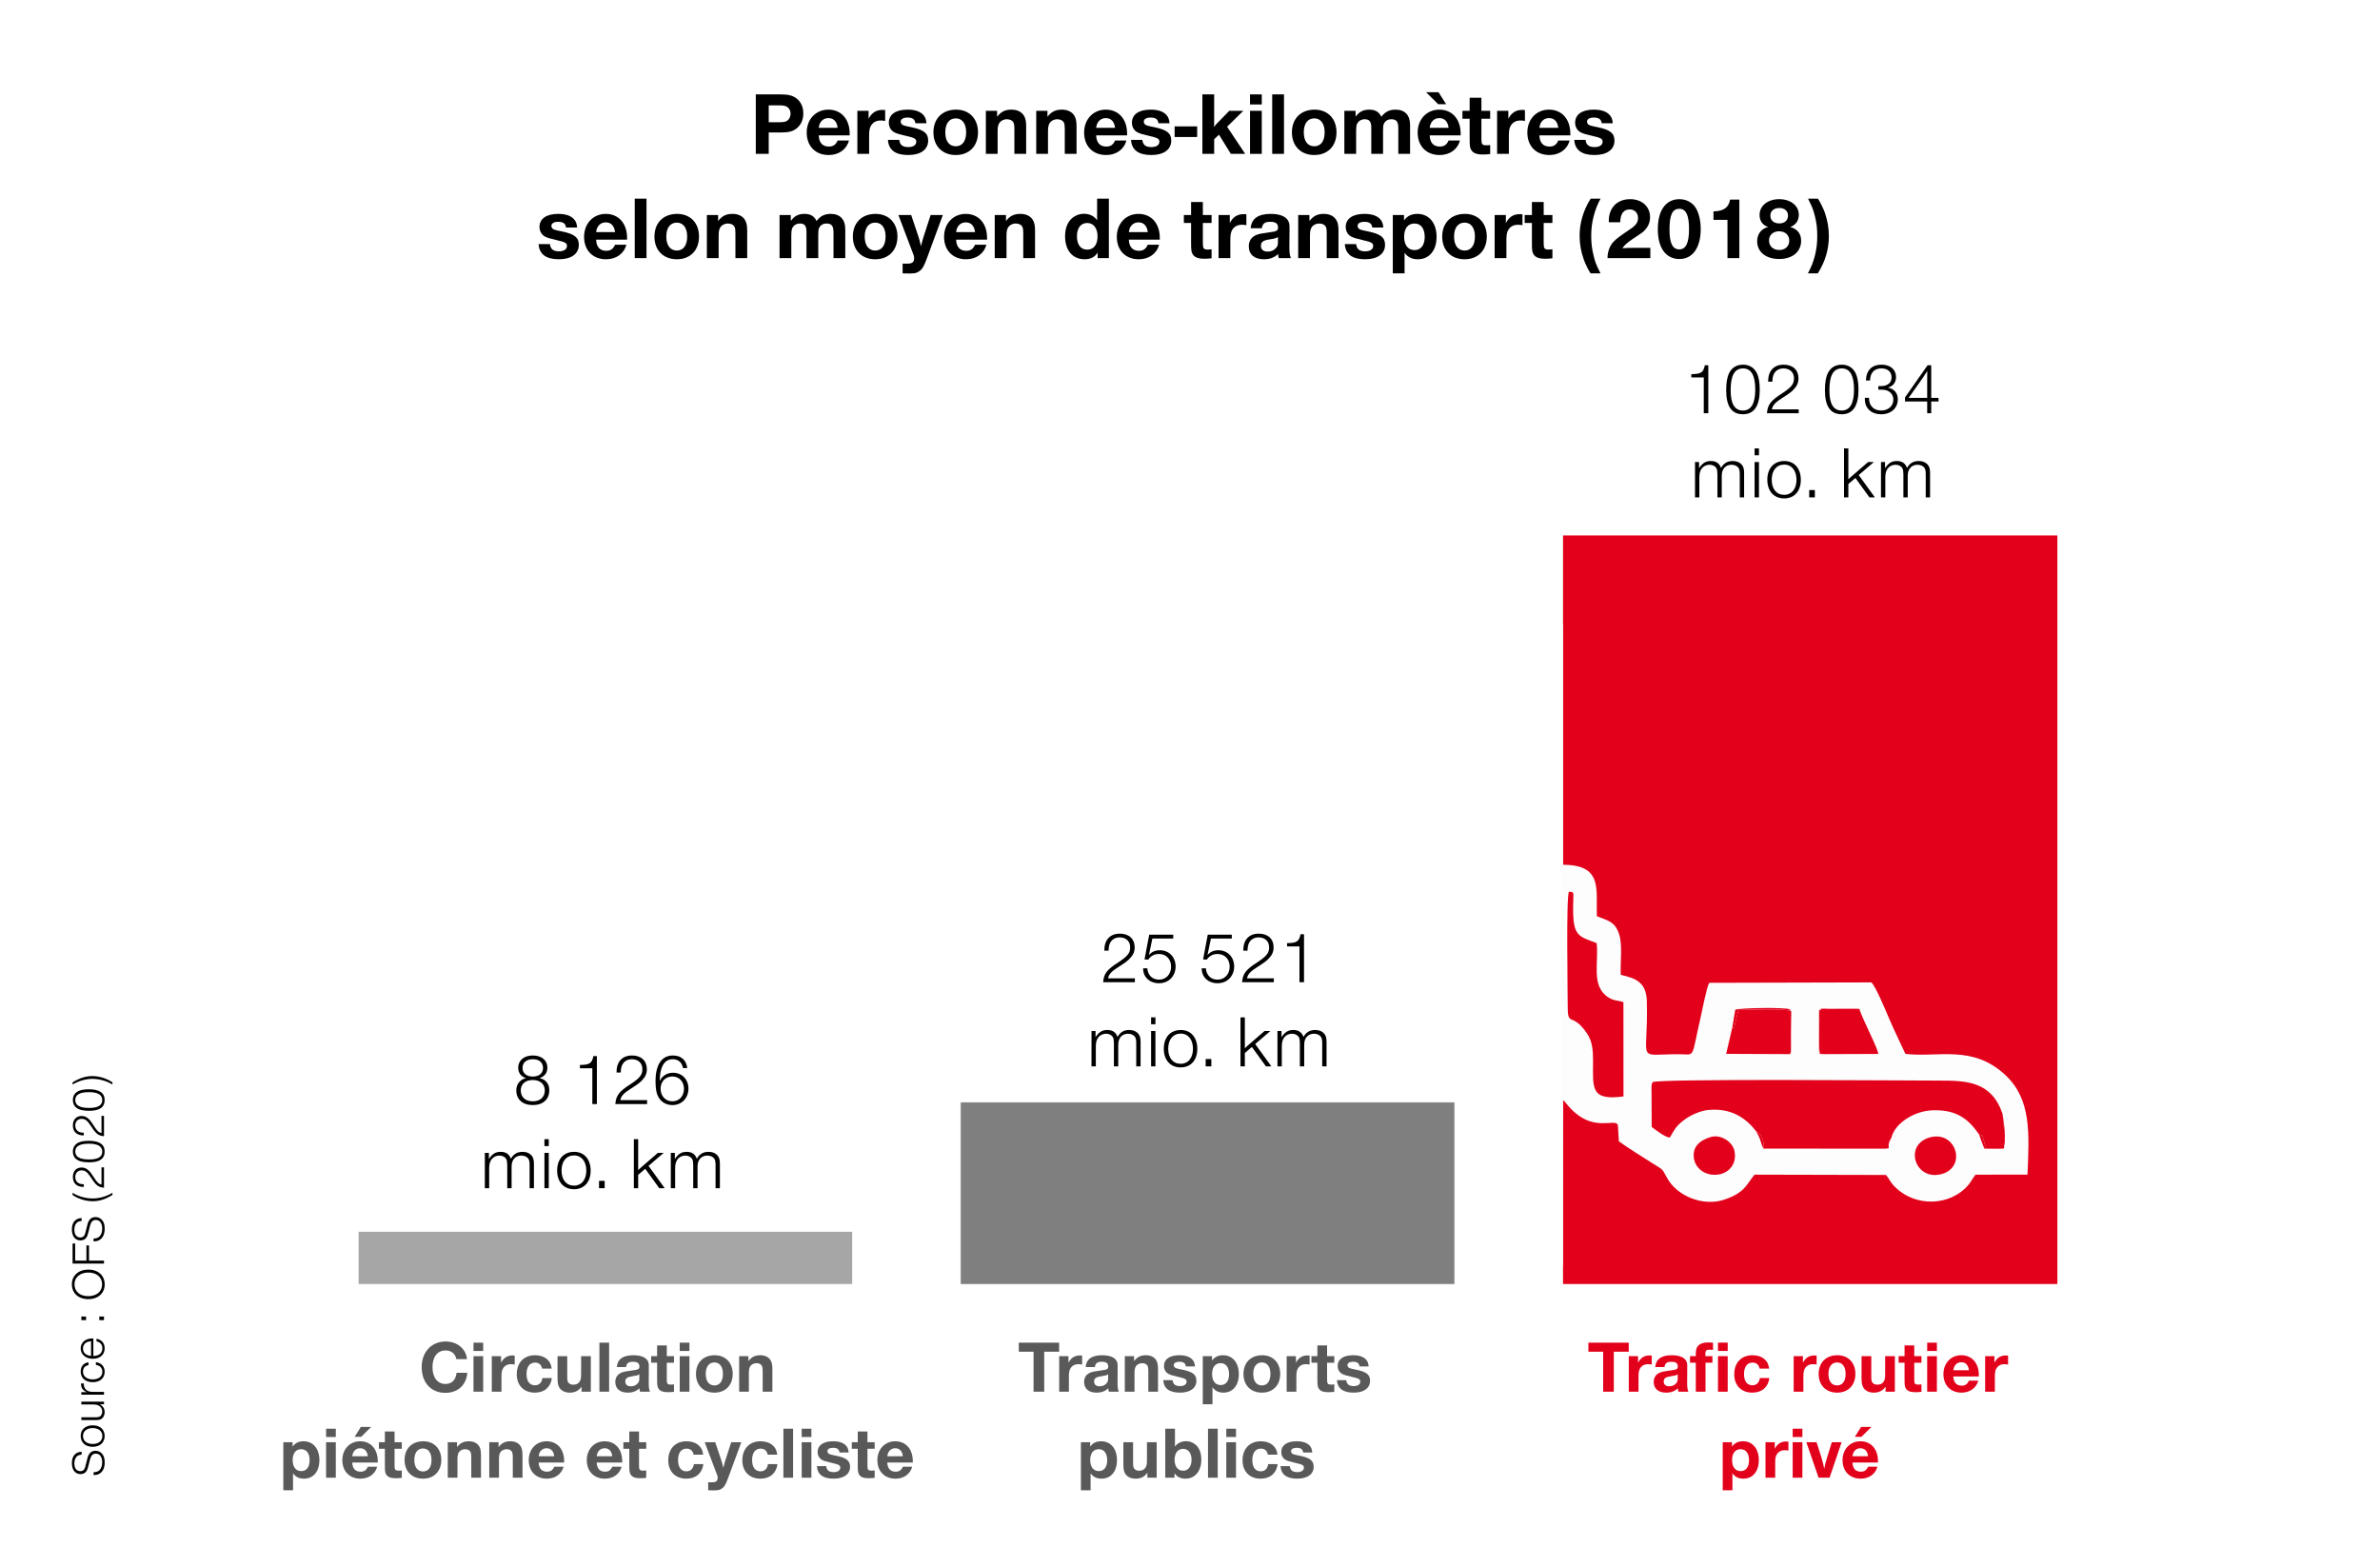 <?xml version="1.0" encoding="UTF-8"?>
<!DOCTYPE svg PUBLIC "-//W3C//DTD SVG 1.1//EN" "http://www.w3.org/Graphics/SVG/1.1/DTD/svg11.dtd">
<!-- Creator: CorelDRAW 2017 -->
<svg xmlns="http://www.w3.org/2000/svg" xml:space="preserve" width="2362px" height="1535px" version="1.1" style="shape-rendering:geometricPrecision; text-rendering:geometricPrecision; image-rendering:optimizeQuality; fill-rule:evenodd; clip-rule:evenodd"
viewBox="0 0 2362 1535.3"
 xmlns:xlink="http://www.w3.org/1999/xlink">
 <defs>
  <style type="text/css">
   <![CDATA[
    .str0 {stroke:white;stroke-width:0.62;stroke-miterlimit:22.926}
    .fil3 {fill:#7F7F7F}
    .fil1 {fill:#A6A6A6}
    .fil4 {fill:#E2001A}
    .fil8 {fill:#FEFDFD}
    .fil0 {fill:white}
    .fil5 {fill:black;fill-rule:nonzero}
    .fil6 {fill:#595959;fill-rule:nonzero}
    .fil7 {fill:#E2001A;fill-rule:nonzero}
    .fil2 {fill:white;fill-rule:nonzero}
   ]]>
  </style>
 </defs>
 <g id="Ebene_x0020_1">
  <polygon class="fil0" points="0,0 0,1535.3 2362,1535.3 2362,0 "/>
  <polygon class="fil1" points="351.59,1218.71 351.59,1278.56 849.67,1278.56 849.67,1218.71 "/>
  <path class="fil2 str0" d="M347.85 1218.71l0 -1.87 0.62 -1.24 1.25 -0.62 1.87 0 498.08 0 1.25 0 1.25 0.62 1.24 3.11 0 59.85 -1.24 2.49 -2.5 1.25 -498.08 0 -3.12 -1.25 -0.62 -1.24 0 -1.25 0 -59.85zm7.48 59.85l-3.74 -3.74 498.08 0 -3.74 3.74 0 -59.85 3.74 3.74 -498.08 0 3.74 -3.74 0 59.85z"/>
  <polygon class="fil3" points="949.41,1090.3 949.41,1278.56 1447.5,1278.56 1447.5,1090.3 "/>
  <path class="fil2 str0" d="M945.67 1090.3l0 -1.87 0.63 -1.25 1.24 -0.62 1.87 0 498.09 0 1.24 0 1.25 0.62 1.25 3.12 0 188.26 -1.25 2.49 -2.49 1.25 -498.09 0 -3.11 -1.25 -0.63 -1.24 0 -1.25 0 -188.26zm7.48 188.26l-3.74 -3.74 498.09 0 -3.74 3.74 0 -188.26 3.74 3.74 -498.09 0 3.74 -3.74 0 188.26z"/>
  <polygon class="fil4" points="1547.24,527.38 1547.24,1278.56 2045.95,1278.56 2045.95,527.38 "/>
  <path class="fil2 str0" d="M1543.5 527.38l0 -1.87 0.62 -1.25 1.25 -0.62 1.87 0 498.71 0 1.24 0 1.25 0.62 1.25 3.12 0 751.18 -1.25 2.49 -2.49 1.25 -498.71 0 -3.12 -1.25 -0.62 -1.24 0 -1.25 0 -751.18zm7.48 751.18l-3.74 -3.74 498.71 0 -3.75 3.74 0 -751.18 3.75 3.74 -498.71 0 3.74 -3.74 0 751.18z"/>
  <path class="fil5" d="M80.79 1441.04c-6.21,0.28 -9.67,4.3 -9.67,11.31 0,6.73 3.27,10.89 8.6,10.89 2.43,0 4.49,-0.98 5.7,-2.71 1.03,-1.54 1.54,-2.94 2.53,-7.11 0.98,-4.25 1.31,-5.51 1.91,-6.87 0.98,-2.48 2.62,-3.64 4.91,-3.64 4.02,0 6.45,3.27 6.45,8.65 0,3.55 -1.03,6.31 -2.94,7.99 -1.4,1.21 -2.95,1.73 -5.61,1.82l0 2.85 0.33 0c6.68,0 10.7,-4.72 10.7,-12.43 0,-3.65 -0.65,-6.17 -2.15,-8.18 -1.73,-2.34 -4.16,-3.56 -7.06,-3.56 -2.85,0 -5,1.22 -6.45,3.7 -0.94,1.59 -1.45,3.13 -2.57,8.18 -0.94,3.93 -1.36,5.24 -2.11,6.5 -0.74,1.21 -2.15,1.91 -3.83,1.91 -2.8,0 -4.86,-1.73 -5.61,-4.72 -0.65,-2.48 -0.37,-5.84 0.66,-7.9 1.16,-2.43 2.94,-3.55 6.21,-3.83l0 -2.85z"/>
  <path id="1" class="fil5" d="M79.86 1425.28c0,6.64 4.63,10.85 11.92,10.85 7.25,0 11.87,-4.21 11.87,-10.71 0,-6.5 -4.58,-10.61 -11.82,-10.61 -7.25,0 -11.97,4.11 -11.97,10.47zm2.29 0.05c0,-4.68 3.83,-7.76 9.63,-7.76 5.84,0 9.58,3.04 9.58,7.8 0,4.91 -3.69,7.95 -9.58,7.95 -5.94,0 -9.63,-3.08 -9.63,-7.99z"/>
  <path id="2" class="fil5" d="M80.51 1391.34l0 2.76 11.55 0c2.71,0 4.44,0.37 5.94,1.26 2.05,1.22 3.27,3.37 3.27,5.85 0,2.33 -1.17,4.39 -2.9,5.09 -1.07,0.42 -2.1,0.56 -4.53,0.56l-13.33 0 0 2.76 14.5 0c2.71,0 4.44,-0.42 5.79,-1.45 1.73,-1.31 2.85,-3.79 2.85,-6.36 0,-3.55 -1.59,-6.07 -4.86,-7.9l4.21 0 0 -2.57 -22.49 0z"/>
  <path id="3" class="fil5" d="M80.19 1373.25c-0.1,4.21 1.73,6.92 5.7,8.6l-5.38 0 0 2.57 22.49 0 0 -2.76 -9.21 0c-4.72,0 -6.54,-0.42 -8.37,-1.96 -1.59,-1.4 -2.48,-3.41 -2.48,-5.75l0 -0.7 -2.75 0z"/>
  <path id="4" class="fil5" d="M94.96 1354.88c4.07,0.56 6.4,3.03 6.4,6.82 0,4.58 -3.74,7.53 -9.58,7.53 -5.89,0 -9.63,-3.04 -9.63,-7.76 0,-3.51 1.87,-5.71 5.47,-6.41l0 -2.8c-4.91,0.61 -7.76,4.02 -7.76,9.25 0,6.36 4.72,10.48 12.11,10.48 7.1,0 11.68,-4.07 11.68,-10.38 0,-5.19 -3.22,-8.74 -8.69,-9.49l0 2.76z"/>
  <path id="5" class="fil5" d="M95.57 1331.45c3.83,0.94 5.79,3.28 5.79,6.92 0,4.77 -3.18,7.48 -8.93,7.62l0 -17.43c-2.89,0 -4.86,0.32 -6.68,1.12 -3.69,1.59 -5.89,4.86 -5.89,8.79 0,6.03 5,10.28 12.15,10.28 7.06,0 11.64,-4.07 11.64,-10.33 0,-5.14 -2.89,-8.55 -8.08,-9.58l0 2.61zm-5.43 14.5c-5.19,-0.61 -7.99,-3.18 -7.99,-7.39 0,-4.21 3.04,-6.97 7.99,-7.2l0 14.59z"/>
  <path class="fil5" d="M98.33 1306.82l0 3.6 4.67 0 0 -3.6 -4.67 0zm-17.82 0l0 3.6 4.68 0 0 -3.6 -4.68 0z"/>
  <path id="1" class="fil5" d="M71.12 1274.7c0,8.98 6.45,14.87 16.31,14.87 9.73,0 16.27,-5.89 16.27,-14.63 0,-8.79 -6.5,-14.73 -16.22,-14.73 -9.63,0 -16.36,5.94 -16.36,14.49zm2.57 0.05c0,-6.87 5.65,-11.59 13.79,-11.59 8.18,0 13.65,4.67 13.65,11.73 0,7.06 -5.47,11.73 -13.79,11.73 -8.28,0 -13.65,-4.67 -13.65,-11.87z"/>
  <polygon id="2" class="fil5" points="71.82,1234.36 71.82,1254.27 103,1254.27 103,1251.33 88.13,1251.33 88.13,1236.23 85.56,1236.23 85.56,1251.33 74.39,1251.33 74.39,1234.36 "/>
  <path id="3" class="fil5" d="M80.79 1209.07c-6.21,0.28 -9.67,4.3 -9.67,11.31 0,6.73 3.27,10.89 8.6,10.89 2.43,0 4.49,-0.98 5.7,-2.71 1.03,-1.54 1.54,-2.94 2.53,-7.1 0.98,-4.26 1.31,-5.52 1.91,-6.88 0.98,-2.47 2.62,-3.64 4.91,-3.64 4.02,0 6.45,3.27 6.45,8.65 0,3.55 -1.03,6.31 -2.94,7.99 -1.4,1.22 -2.95,1.73 -5.61,1.82l0 2.85 0.33 0c6.68,0 10.7,-4.72 10.7,-12.43 0,-3.65 -0.65,-6.17 -2.15,-8.18 -1.73,-2.34 -4.16,-3.55 -7.06,-3.55 -2.85,0 -5,1.21 -6.45,3.69 -0.94,1.59 -1.45,3.13 -2.57,8.18 -0.94,3.93 -1.36,5.24 -2.11,6.5 -0.74,1.21 -2.15,1.91 -3.83,1.91 -2.8,0 -4.86,-1.73 -5.61,-4.72 -0.65,-2.47 -0.37,-5.84 0.66,-7.9 1.16,-2.43 2.94,-3.55 6.21,-3.83l0 -2.85z"/>
  <path id="4" class="fil5" d="M71.82 1186.16c5.47,3.83 13.04,6.22 19.82,6.22 6.69,0 12.53,-1.83 19.73,-6.22l0 -2.15c-5.89,3.6 -12.95,5.61 -19.64,5.61 -7.01,0 -14.3,-2.06 -19.91,-5.61l0 2.15z"/>
  <path id="5" class="fil5" d="M100.52 1158.76l0 15.57 0 1.5c-2.76,-0.61 -4.39,-2.11 -7.48,-7.01 -2.62,-4.12 -3.69,-5.52 -5.33,-7.02 -2.1,-2.01 -4.21,-2.9 -6.92,-2.9 -5.33,0 -8.69,3.65 -8.69,9.4 0,6.31 3.97,9.96 10.84,9.91l0 -2.71c-2.38,-0.05 -3.92,-0.37 -5.23,-1.12 -2.06,-1.17 -3.23,-3.27 -3.23,-5.94 0,-4.07 2.48,-6.68 6.31,-6.68 3.65,0 5.61,1.59 9.59,7.57 4.58,7.2 7.15,9.21 12.62,9.63l0 -20.2 -2.48 0z"/>
  <path id="6" class="fil5" d="M72.1 1142.96c0,4.07 1.78,7.11 5.28,8.89 2.53,1.26 6.12,1.91 10.89,1.91 10.38,0 15.38,-3.5 15.38,-10.7 0,-7.06 -5.28,-10.66 -15.61,-10.66 -4.58,0 -8.09,0.61 -10.61,1.87 -3.42,1.68 -5.33,4.81 -5.33,8.69zm2.38 0c0,-5.14 4.49,-7.71 13.47,-7.71 8.88,0 13.32,2.62 13.32,7.85 0,5.24 -4.21,7.81 -12.86,7.81 -9.53,0 -13.93,-2.52 -13.93,-7.95z"/>
  <path id="7" class="fil5" d="M100.52 1107.62l0 15.57 0 1.49c-2.76,-0.6 -4.39,-2.1 -7.48,-7.01 -2.62,-4.11 -3.69,-5.52 -5.33,-7.01 -2.1,-2.01 -4.21,-2.9 -6.92,-2.9 -5.33,0 -8.69,3.65 -8.69,9.4 0,6.31 3.97,9.95 10.84,9.91l0 -2.71c-2.38,-0.05 -3.92,-0.38 -5.23,-1.13 -2.06,-1.16 -3.23,-3.27 -3.23,-5.93 0,-4.07 2.48,-6.69 6.31,-6.69 3.65,0 5.61,1.59 9.59,7.57 4.58,7.21 7.15,9.22 12.62,9.64l0 -20.2 -2.48 0z"/>
  <path id="8" class="fil5" d="M72.1 1091.82c0,4.07 1.78,7.1 5.28,8.88 2.53,1.26 6.12,1.92 10.89,1.92 10.38,0 15.38,-3.51 15.38,-10.71 0,-7.06 -5.28,-10.66 -15.61,-10.66 -4.58,0 -8.09,0.61 -10.61,1.87 -3.42,1.69 -5.33,4.82 -5.33,8.7zm2.38 0c0,-5.14 4.49,-7.72 13.47,-7.72 8.88,0 13.32,2.62 13.32,7.86 0,5.24 -4.21,7.81 -12.86,7.81 -9.53,0 -13.93,-2.53 -13.93,-7.95z"/>
  <path id="9" class="fil5" d="M111.37 1074.38c-5.42,-3.83 -13.09,-6.22 -19.82,-6.22 -6.64,0 -12.58,1.87 -19.73,6.22l0 2.15c5.89,-3.55 13.04,-5.61 19.63,-5.61 6.92,0 14.35,2.1 19.92,5.61l0 -2.15z"/>
  <path class="fil5" d="M749.99 93.69l0 59.04 12.83 0 0 -21.25 13.28 0c6.72,0 11.06,-1.23 14.69,-4.24 4.16,-3.55 6.37,-8.5 6.37,-14.61 0,-6.82 -2.65,-12.21 -7.7,-15.58 -3.71,-2.48 -7.7,-3.36 -15.75,-3.36l-23.72 0zm12.83 10.89l10.8 0c3.72,0 5.93,0.44 7.61,1.59 2.04,1.41 3.28,3.89 3.28,6.64 0,2.74 -1.07,5.22 -2.84,6.64 -1.59,1.32 -3.8,1.86 -7.34,1.86l-11.51 0 0 -16.73z"/>
  <path id="1" class="fil5" d="M831.24 139.45c-1.86,4.25 -4.42,6.02 -8.76,6.02 -6.28,0 -9.74,-3.9 -10,-11.07l30.71 0 0 -1.77c0,-14.34 -8.41,-23.81 -21.15,-23.81 -12.48,0 -21.51,9.56 -21.51,22.75 0,13.46 8.67,22.31 21.86,22.31 10,0 17.79,-5.58 20.1,-14.43l-11.25 0zm-18.76 -12.57c0.62,-5.93 4.34,-9.65 9.56,-9.65 5.22,0 8.5,3.46 9.2,9.65l-18.76 0z"/>
  <path id="2" class="fil5" d="M878.42 109.27c-1.15,-0.18 -1.59,-0.18 -2.65,-0.18 -6.29,0 -10.71,2.83 -13.81,8.76l0 -7.88 -11.15 0 0 42.76 11.68 0 0 -17.88c0,-4.87 0.44,-7.53 1.59,-9.65 1.95,-3.63 5.31,-5.58 9.74,-5.58 1.68,0 2.66,0.09 4.6,0.45l0 -10.8z"/>
  <path id="3" class="fil5" d="M919.41 122.37c-0.36,-3.9 -1.16,-6.02 -3.01,-8.15 -3.19,-3.63 -8.5,-5.4 -15.76,-5.4 -11.77,0 -18.59,4.78 -18.59,13.02 0,3.98 1.95,7.52 5.22,9.38 2.48,1.33 4.78,2.03 12.4,3.8 7.87,1.78 9.64,2.75 9.64,5.67 0,3.28 -3.09,5.31 -7.87,5.31 -5.76,0 -8.5,-2.21 -9.03,-7.17l-11.24 0c0.62,10 7.34,15.05 20.09,15.05 12.39,0 19.83,-5.4 19.83,-14.34 0,-7.35 -4.34,-10.71 -16.73,-13.28 -6.82,-1.33 -8.5,-1.86 -9.56,-3.01 -0.53,-0.53 -0.98,-1.59 -0.98,-2.39 0,-2.57 2.48,-4.16 6.64,-4.16 5.14,0 7.35,1.59 7.97,5.67l10.98 0z"/>
  <path id="4" class="fil5" d="M948.88 108.82c-13.72,0 -22.57,8.86 -22.57,22.58 0,13.54 8.85,22.48 22.22,22.48 13.36,0 22.04,-8.94 22.04,-22.57 0,-13.46 -8.68,-22.49 -21.69,-22.49zm-0.35 8.68c6.37,0 10.26,5.22 10.26,13.81 0,8.76 -3.8,13.89 -10.26,13.89 -6.55,0 -10.45,-5.13 -10.45,-13.8 0,-8.77 3.9,-13.9 10.45,-13.9z"/>
  <path id="5" class="fil5" d="M989.51 109.97l-11.15 0 0 42.76 11.68 0 0 -22.13c0,-3.72 0.35,-5.75 1.15,-7.52 1.42,-2.93 4.52,-4.7 8.15,-4.7 3.18,0 5.75,1.42 6.63,3.72 0.53,1.42 0.71,3.01 0.71,6.11l0 24.52 11.69 0 0 -26.91c0,-5.58 -0.62,-8.41 -2.3,-11.15 -2.31,-3.72 -6.73,-5.85 -12.31,-5.85 -6.28,0 -10.44,2.13 -14.25,7.09l0 -5.94z"/>
  <path id="6" class="fil5" d="M1039.52 109.97l-11.15 0 0 42.76 11.68 0 0 -22.13c0,-3.72 0.36,-5.75 1.15,-7.52 1.42,-2.93 4.52,-4.7 8.15,-4.7 3.18,0 5.75,1.42 6.64,3.72 0.53,1.42 0.7,3.01 0.7,6.11l0 24.52 11.69 0 0 -26.91c0,-5.58 -0.62,-8.41 -2.3,-11.15 -2.3,-3.72 -6.73,-5.85 -12.31,-5.85 -6.28,0 -10.44,2.13 -14.25,7.09l0 -5.94z"/>
  <path id="7" class="fil5" d="M1106.62 139.45c-1.86,4.25 -4.43,6.02 -8.77,6.02 -6.28,0 -9.73,-3.9 -10,-11.07l30.72 0 0 -1.77c0,-14.34 -8.41,-23.81 -21.16,-23.81 -12.48,0 -21.51,9.56 -21.51,22.75 0,13.46 8.68,22.31 21.87,22.31 10,0 17.79,-5.58 20.09,-14.43l-11.24 0zm-18.77 -12.57c0.62,-5.93 4.34,-9.65 9.56,-9.65 5.22,0 8.5,3.46 9.21,9.65l-18.77 0z"/>
  <path id="8" class="fil5" d="M1160.7 122.37c-0.35,-3.9 -1.15,-6.02 -3.01,-8.15 -3.19,-3.63 -8.5,-5.4 -15.76,-5.4 -11.77,0 -18.58,4.78 -18.58,13.02 0,3.98 1.94,7.52 5.22,9.38 2.48,1.33 4.78,2.03 12.39,3.8 7.88,1.78 9.65,2.75 9.65,5.67 0,3.28 -3.1,5.31 -7.88,5.31 -5.75,0 -8.5,-2.21 -9.03,-7.17l-11.24 0c0.62,10 7.35,15.05 20.09,15.05 12.4,0 19.83,-5.4 19.83,-14.34 0,-7.35 -4.34,-10.71 -16.73,-13.28 -6.81,-1.33 -8.49,-1.86 -9.56,-3.01 -0.53,-0.53 -0.97,-1.59 -0.97,-2.39 0,-2.57 2.48,-4.16 6.64,-4.16 5.13,0 7.34,1.59 7.96,5.67l10.98 0z"/>
  <polygon class="fil5" points="1188.12,125.46 1165.73,125.46 1165.73,136 1188.12,136 "/>
  <path class="fil5" d="M1233.93 109.97l-13.9 0 -12.12 12.4c-0.89,0.88 -1.51,1.68 -3.01,3.63 0.09,-5.14 0.09,-5.14 0.09,-6.73l0 -25.58 -11.69 0 0 59.04 11.69 0 0 -14.52 4.78 -4.51 11.77 19.03 14.25 0 -17.97 -26.91 16.11 -15.85z"/>
  <path id="1" class="fil5" d="M1252.25 93.69l-11.68 0 0 10 11.68 0 0 -10zm0 16.28l-11.68 0 0 42.76 11.68 0 0 -42.76z"/>
  <polygon id="2" class="fil5" points="1274.3,93.69 1262.61,93.69 1262.61,152.73 1274.3,152.73 "/>
  <path id="3" class="fil5" d="M1304.75 108.82c-13.72,0 -22.58,8.86 -22.58,22.58 0,13.54 8.86,22.48 22.22,22.48 13.37,0 22.04,-8.94 22.04,-22.57 0,-13.46 -8.67,-22.49 -21.68,-22.49zm-0.36 8.68c6.37,0 10.27,5.22 10.27,13.81 0,8.76 -3.81,13.89 -10.27,13.89 -6.55,0 -10.44,-5.13 -10.44,-13.8 0,-8.77 3.89,-13.9 10.44,-13.9z"/>
  <path id="4" class="fil5" d="M1345.37 109.97l-11.15 0 0 42.76 11.69 0 0 -23.19c0,-2.92 0.26,-5.05 0.88,-6.46 1.33,-2.93 4.16,-4.7 7.61,-4.7 4.69,0 6.55,2.31 6.55,8.32l0 26.03 11.69 0 0 -23.19c0,-3.63 0.17,-5.23 0.79,-6.64 1.33,-2.92 3.99,-4.52 7.44,-4.52 5.04,0 6.9,2.39 6.9,8.86l0 25.49 11.69 0 0 -28.77c0,-9.65 -5.23,-15.14 -14.43,-15.14 -6.11,0 -10.45,2.22 -14.08,7.09 -2.3,-4.87 -6.1,-7.09 -11.94,-7.09 -6.02,0 -10.01,2.04 -13.64,7l0 -5.85z"/>
  <path id="5" class="fil5" d="M1437.7 139.45c-1.86,4.25 -4.43,6.02 -8.77,6.02 -6.28,0 -9.73,-3.9 -10,-11.07l30.72 0 0 -1.77c0,-14.34 -8.41,-23.81 -21.16,-23.81 -12.48,0 -21.51,9.56 -21.51,22.75 0,13.46 8.68,22.31 21.86,22.31 10.01,0 17.8,-5.58 20.1,-14.43l-11.24 0zm-18.77 -12.57c0.62,-5.93 4.34,-9.65 9.56,-9.65 5.22,0 8.5,3.46 9.21,9.65l-18.77 0zm-3.54 -35.32l11.95 11.86 7.88 0 -7.53 -11.86 -12.3 0z"/>
  <path id="6" class="fil5" d="M1478.95 109.97l-8.68 0 0 -12.92 -11.68 0 0 12.92 -7.17 0 0 7.88 7.17 0 0 19.74c0,7.26 0.26,9.3 1.68,11.42 1.86,3.01 5.4,4.34 11.51,4.34 2.12,0 3.98,-0.09 7.17,-0.44l0 -8.94c-2.04,0.17 -2.84,0.26 -3.55,0.26 -4.33,0 -5.13,-0.97 -5.13,-6.2l0 -20.18 8.68 0 0 -7.88z"/>
  <path id="7" class="fil5" d="M1513.47 109.27c-1.15,-0.18 -1.6,-0.18 -2.66,-0.18 -6.28,0 -10.71,2.83 -13.81,8.76l0 -7.88 -11.15 0 0 42.76 11.68 0 0 -17.88c0,-4.87 0.45,-7.53 1.6,-9.65 1.94,-3.63 5.31,-5.58 9.73,-5.58 1.69,0 2.66,0.09 4.61,0.45l0 -10.8z"/>
  <path id="8" class="fil5" d="M1546.57 139.45c-1.86,4.25 -4.42,6.02 -8.76,6.02 -6.29,0 -9.74,-3.9 -10,-11.07l30.71 0 0 -1.77c0,-14.34 -8.41,-23.81 -21.15,-23.81 -12.49,0 -21.51,9.56 -21.51,22.75 0,13.46 8.67,22.31 21.86,22.31 10,0 17.79,-5.58 20.09,-14.43l-11.24 0zm-18.76 -12.57c0.62,-5.93 4.33,-9.65 9.56,-9.65 5.22,0 8.49,3.46 9.2,9.65l-18.76 0z"/>
  <path id="9" class="fil5" d="M1600.66 122.37c-0.36,-3.9 -1.16,-6.02 -3.02,-8.15 -3.18,-3.63 -8.49,-5.4 -15.75,-5.4 -11.77,0 -18.59,4.78 -18.59,13.02 0,3.98 1.95,7.52 5.22,9.38 2.48,1.33 4.78,2.03 12.4,3.8 7.87,1.78 9.64,2.75 9.64,5.67 0,3.28 -3.09,5.31 -7.87,5.31 -5.76,0 -8.5,-2.21 -9.03,-7.17l-11.24 0c0.62,10 7.34,15.05 20.09,15.05 12.39,0 19.83,-5.4 19.83,-14.34 0,-7.35 -4.34,-10.71 -16.73,-13.28 -6.82,-1.33 -8.5,-1.86 -9.56,-3.01 -0.53,-0.53 -0.98,-1.59 -0.98,-2.39 0,-2.57 2.48,-4.16 6.64,-4.16 5.14,0 7.35,1.59 7.97,5.67l10.98 0z"/>
  <path class="fil5" d="M572.65 225.85c-0.36,-3.9 -1.15,-6.02 -3.01,-8.14 -3.19,-3.63 -8.5,-5.4 -15.76,-5.4 -11.77,0 -18.59,4.78 -18.59,13.01 0,3.98 1.95,7.52 5.23,9.38 2.47,1.33 4.78,2.04 12.39,3.81 7.88,1.77 9.65,2.74 9.65,5.66 0,3.28 -3.1,5.31 -7.88,5.31 -5.75,0 -8.5,-2.21 -9.03,-7.17l-11.24 0c0.62,10.01 7.35,15.05 20.09,15.05 12.39,0 19.83,-5.4 19.83,-14.34 0,-7.34 -4.34,-10.71 -16.73,-13.28 -6.82,-1.32 -8.5,-1.85 -9.56,-3 -0.53,-0.54 -0.97,-1.6 -0.97,-2.39 0,-2.57 2.48,-4.17 6.63,-4.17 5.14,0 7.35,1.6 7.97,5.67l10.98 0z"/>
  <path id="1" class="fil5" d="M610.27 242.93c-1.86,4.25 -4.43,6.02 -8.77,6.02 -6.28,0 -9.73,-3.89 -10,-11.06l30.72 0 0 -1.77c0,-14.34 -8.41,-23.81 -21.16,-23.81 -12.48,0 -21.51,9.56 -21.51,22.75 0,13.45 8.68,22.3 21.86,22.3 10.01,0 17.8,-5.58 20.1,-14.43l-11.24 0zm-18.77 -12.57c0.62,-5.93 4.34,-9.64 9.56,-9.64 5.22,0 8.5,3.45 9.21,9.64l-18.77 0z"/>
  <polygon id="2" class="fil5" points="641.51,197.17 629.83,197.17 629.83,256.21 641.51,256.21 "/>
  <path id="3" class="fil5" d="M671.96 212.31c-13.72,0 -22.57,8.85 -22.57,22.57 0,13.54 8.85,22.48 22.22,22.48 13.36,0 22.04,-8.94 22.04,-22.57 0,-13.45 -8.68,-22.48 -21.69,-22.48zm-0.35 8.67c6.37,0 10.27,5.22 10.27,13.81 0,8.76 -3.81,13.9 -10.27,13.9 -6.55,0 -10.45,-5.14 -10.45,-13.81 0,-8.76 3.9,-13.9 10.45,-13.9z"/>
  <path id="4" class="fil5" d="M712.59 213.46l-11.15 0 0 42.75 11.68 0 0 -22.13c0,-3.72 0.36,-5.75 1.15,-7.52 1.42,-2.92 4.52,-4.69 8.15,-4.69 3.18,0 5.75,1.41 6.64,3.71 0.53,1.42 0.7,3.01 0.7,6.11l0 24.52 11.69 0 0 -26.91c0,-5.57 -0.62,-8.41 -2.3,-11.15 -2.31,-3.72 -6.73,-5.84 -12.31,-5.84 -6.28,0 -10.44,2.12 -14.25,7.08l0 -5.93z"/>
  <path id="5" class="fil5" d="M784.73 213.46l-11.15 0 0 42.75 11.68 0 0 -23.19c0,-2.92 0.27,-5.05 0.89,-6.46 1.33,-2.92 4.16,-4.69 7.61,-4.69 4.69,0 6.55,2.3 6.55,8.32l0 26.02 11.69 0 0 -23.19c0,-3.63 0.17,-5.22 0.79,-6.64 1.33,-2.92 3.99,-4.51 7.44,-4.51 5.04,0 6.9,2.39 6.9,8.85l0 25.49 11.69 0 0 -28.77c0,-9.64 -5.23,-15.13 -14.43,-15.13 -6.11,0 -10.45,2.21 -14.08,7.08 -2.3,-4.87 -6.1,-7.08 -11.95,-7.08 -6.01,0 -10,2.03 -13.63,6.99l0 -5.84z"/>
  <path id="6" class="fil5" d="M868.91 212.31c-13.72,0 -22.57,8.85 -22.57,22.57 0,13.54 8.85,22.48 22.22,22.48 13.36,0 22.04,-8.94 22.04,-22.57 0,-13.45 -8.68,-22.48 -21.69,-22.48zm-0.35 8.67c6.37,0 10.27,5.22 10.27,13.81 0,8.76 -3.81,13.9 -10.27,13.9 -6.55,0 -10.45,-5.14 -10.45,-13.81 0,-8.76 3.9,-13.9 10.45,-13.9z"/>
  <path id="7" class="fil5" d="M935.65 213.46l-12.12 0 -6.64 20.45c-0.97,2.83 -1.51,4.95 -2.92,10.44 -1.24,-5.22 -1.77,-7.26 -2.66,-9.91l-7.08 -20.98 -12.66 0 15.23 40.18c0.26,0.71 0.35,1.42 0.35,2.66 0,3.89 -1.86,5.4 -6.64,5.4l-3.45 0 -1.33 0 0 9.65 4.78 0.09 1.15 0.08c0.27,0 1.69,0 4.16,-0.17 2.48,-0.09 4.08,-0.62 6.02,-1.86 3.37,-2.13 4.87,-4.69 8.15,-13.46l15.66 -42.57z"/>
  <path id="8" class="fil5" d="M967.61 242.93c-1.86,4.25 -4.43,6.02 -8.77,6.02 -6.28,0 -9.73,-3.89 -10,-11.06l30.72 0 0 -1.77c0,-14.34 -8.41,-23.81 -21.16,-23.81 -12.48,0 -21.51,9.56 -21.51,22.75 0,13.45 8.68,22.3 21.87,22.3 10,0 17.79,-5.58 20.09,-14.43l-11.24 0zm-18.77 -12.57c0.62,-5.93 4.34,-9.64 9.56,-9.64 5.22,0 8.5,3.45 9.21,9.64l-18.77 0z"/>
  <path id="9" class="fil5" d="M998.32 213.46l-11.15 0 0 42.75 11.68 0 0 -22.13c0,-3.72 0.36,-5.75 1.15,-7.52 1.42,-2.92 4.52,-4.69 8.15,-4.69 3.18,0 5.75,1.41 6.64,3.71 0.53,1.42 0.7,3.01 0.7,6.11l0 24.52 11.69 0 0 -26.91c0,-5.57 -0.62,-8.41 -2.3,-11.15 -2.3,-3.72 -6.73,-5.84 -12.31,-5.84 -6.28,0 -10.44,2.12 -14.25,7.08l0 -5.93z"/>
  <path id="10" class="fil5" d="M1100.47 197.17l-11.68 0 0 21.51c-2.75,-4.16 -7.44,-6.46 -13.01,-6.46 -5.67,0 -10.8,2.48 -14.26,6.9 -3.01,3.99 -4.51,9.03 -4.51,15.49 0,13.99 7.52,22.75 19.38,22.75 5.94,0 10.1,-2.12 12.93,-6.64l0 5.49 11.15 0 0 -59.04zm-21.42 24.17c6.2,0 10.18,5.22 10.18,13.27 0,8.32 -3.81,13.19 -10.27,13.19 -6.37,0 -10.18,-4.87 -10.18,-13.19 0,-8.32 3.81,-13.27 10.27,-13.27z"/>
  <path id="11" class="fil5" d="M1139.06 242.93c-1.86,4.25 -4.42,6.02 -8.76,6.02 -6.28,0 -9.74,-3.89 -10,-11.06l30.71 0 0 -1.77c0,-14.34 -8.41,-23.81 -21.15,-23.81 -12.48,0 -21.51,9.56 -21.51,22.75 0,13.45 8.67,22.3 21.86,22.3 10.01,0 17.79,-5.58 20.1,-14.43l-11.25 0zm-18.76 -12.57c0.62,-5.93 4.34,-9.64 9.56,-9.64 5.22,0 8.5,3.45 9.2,9.64l-18.76 0z"/>
  <path id="12" class="fil5" d="M1202.44 213.46l-8.67 0 0 -12.93 -11.69 0 0 12.93 -7.17 0 0 7.88 7.17 0 0 19.74c0,7.25 0.27,9.29 1.68,11.41 1.86,3.01 5.4,4.34 11.51,4.34 2.13,0 3.99,-0.09 7.17,-0.44l0 -8.94c-2.03,0.17 -2.83,0.26 -3.54,0.26 -4.34,0 -5.13,-0.97 -5.13,-6.19l0 -20.18 8.67 0 0 -7.88z"/>
  <path id="13" class="fil5" d="M1236.96 212.75c-1.15,-0.18 -1.59,-0.18 -2.65,-0.18 -6.29,0 -10.71,2.83 -13.81,8.77l0 -7.88 -11.15 0 0 42.75 11.68 0 0 -17.88c0,-4.87 0.44,-7.52 1.59,-9.65 1.95,-3.63 5.32,-5.57 9.74,-5.57 1.68,0 2.66,0.08 4.6,0.44l0 -10.8z"/>
  <path id="14" class="fil5" d="M1281.13 256.21c-1.15,-2.83 -1.5,-5.31 -1.5,-11.51l0.09 -8.94c0.17,-12.57 0.17,-13.45 -0.8,-15.66 -2.04,-5.05 -8.41,-7.79 -17.88,-7.79 -12.39,0 -19.12,4.78 -19.83,14.25l11.07 0c0.79,-4.69 2.92,-6.38 8.41,-6.38 5.31,0 7.7,1.77 7.7,5.58 0,3.36 -1.15,3.98 -10.36,5.13 -6.2,0.8 -8.59,1.33 -10.89,2.22 -5.04,1.95 -7.79,6.02 -7.79,11.33 0,8.14 5.58,12.92 14.96,12.92 5.93,0 10.45,-1.68 14.16,-5.31 0,1.5 0.09,2.21 0.71,4.16l11.95 0zm-12.83 -16.02c0,2.92 -0.44,4.43 -1.95,6.02 -2.12,2.39 -4.87,3.54 -8.41,3.54 -4.07,0 -6.55,-2.13 -6.55,-5.75 0,-3.81 2.13,-5.4 8.68,-6.38 4.86,-0.71 6.37,-1.15 8.23,-2.3l0 4.87z"/>
  <path id="15" class="fil5" d="M1299.54 213.46l-11.15 0 0 42.75 11.69 0 0 -22.13c0,-3.72 0.35,-5.75 1.15,-7.52 1.41,-2.92 4.51,-4.69 8.14,-4.69 3.19,0 5.75,1.41 6.64,3.71 0.53,1.42 0.71,3.01 0.71,6.11l0 24.52 11.68 0 0 -26.91c0,-5.57 -0.62,-8.41 -2.3,-11.15 -2.3,-3.72 -6.73,-5.84 -12.3,-5.84 -6.29,0 -10.45,2.12 -14.26,7.08l0 -5.93z"/>
  <path id="16" class="fil5" d="M1372.92 225.85c-0.35,-3.9 -1.15,-6.02 -3.01,-8.14 -3.18,-3.63 -8.49,-5.4 -15.75,-5.4 -11.77,0 -18.59,4.78 -18.59,13.01 0,3.98 1.95,7.52 5.22,9.38 2.48,1.33 4.78,2.04 12.4,3.81 7.87,1.77 9.64,2.74 9.64,5.66 0,3.28 -3.1,5.31 -7.87,5.31 -5.76,0 -8.5,-2.21 -9.03,-7.17l-11.25 0c0.62,10.01 7.35,15.05 20.1,15.05 12.39,0 19.83,-5.4 19.83,-14.34 0,-7.34 -4.34,-10.71 -16.73,-13.28 -6.82,-1.32 -8.5,-1.85 -9.56,-3 -0.53,-0.54 -0.98,-1.6 -0.98,-2.39 0,-2.57 2.48,-4.17 6.64,-4.17 5.13,0 7.35,1.6 7.97,5.67l10.97 0z"/>
  <path id="17" class="fil5" d="M1393.46 213.46l-11.15 0 0 57.89 11.68 0 0 -20.45c3.19,4.43 7.44,6.46 13.19,6.46 11.33,0 18.59,-8.76 18.59,-22.3 0,-13.72 -7.53,-22.75 -19.03,-22.75 -5.93,0 -10.18,2.12 -13.28,6.46l0 -5.31zm10.44 8.41c6.29,0 10.09,5.04 10.09,13.27 0,8.24 -3.8,13.1 -10.09,13.1 -6.46,0 -10.35,-4.95 -10.35,-13.18 0,-8.41 3.8,-13.19 10.35,-13.19z"/>
  <path id="18" class="fil5" d="M1453.92 212.31c-13.72,0 -22.58,8.85 -22.58,22.57 0,13.54 8.86,22.48 22.22,22.48 13.37,0 22.04,-8.94 22.04,-22.57 0,-13.45 -8.67,-22.48 -21.68,-22.48zm-0.36 8.67c6.37,0 10.27,5.22 10.27,13.81 0,8.76 -3.81,13.9 -10.27,13.9 -6.55,0 -10.44,-5.14 -10.44,-13.81 0,-8.76 3.89,-13.9 10.44,-13.9z"/>
  <path id="19" class="fil5" d="M1511.01 212.75c-1.15,-0.18 -1.6,-0.18 -2.66,-0.18 -6.28,0 -10.71,2.83 -13.81,8.77l0 -7.88 -11.15 0 0 42.75 11.69 0 0 -17.88c0,-4.87 0.44,-7.52 1.59,-9.65 1.95,-3.63 5.31,-5.57 9.74,-5.57 1.68,0 2.65,0.08 4.6,0.44l0 -10.8z"/>
  <path id="20" class="fil5" d="M1540.75 213.46l-8.67 0 0 -12.93 -11.69 0 0 12.93 -7.17 0 0 7.88 7.17 0 0 19.74c0,7.25 0.27,9.29 1.68,11.41 1.86,3.01 5.4,4.34 11.51,4.34 2.13,0 3.98,-0.09 7.17,-0.44l0 -8.94c-2.04,0.17 -2.83,0.26 -3.54,0.26 -4.34,0 -5.13,-0.97 -5.13,-6.19l0 -20.18 8.67 0 0 -7.88z"/>
  <path id="21" class="fil5" d="M1578.72 197.17c-7.17,11.33 -10.97,23.99 -10.97,36.65 0,8.32 1.24,15.58 4.16,23.9 1.33,3.89 4.69,10.71 6.73,13.63l9.82 0 -0.35 -0.8c-4.07,-8.06 -5.05,-10.71 -6.55,-17.08 -1.69,-6.91 -2.3,-12.13 -2.3,-19.92 0,-12.66 3.27,-25.4 9.29,-36.38l-9.83 0z"/>
  <path id="22" class="fil5" d="M1637.94 246.03l-17.79 0c-3.19,0 -5.4,0.09 -9.91,0.36 1.68,-2.75 4.33,-5.14 9.73,-8.86 9.38,-6.28 9.38,-6.28 10.8,-7.43 4.6,-4.07 6.9,-8.85 6.9,-14.61 0,-10.44 -8.14,-17.79 -19.73,-17.79 -12.93,0 -21.25,8.5 -21.25,21.69 0,0.09 0,0.71 0.09,1.24l11.24 0c0.27,-8.5 3.37,-12.75 9.47,-12.75 4.87,0 8.24,3.45 8.24,8.41 0,4.43 -1.95,7.26 -7.62,11.06 -11.06,7.53 -13.81,9.56 -16.73,12.66 -3.63,3.72 -6.02,10 -5.93,16.2l42.49 0 0 -10.18z"/>
  <path id="23" class="fil5" d="M1666.89 197.7c-13.55,0 -21.51,11.07 -21.51,29.83 0,18.59 7.96,29.57 21.51,29.57 13.01,0 21.06,-11.25 21.06,-29.66 0,-7.87 -1.59,-15.13 -4.42,-20.27 -3.28,-5.84 -9.56,-9.47 -16.64,-9.47zm-0.09 9.56c6.55,0 9.56,6.37 9.56,20.09 0,13.73 -3.1,20.19 -9.65,20.19 -6.64,0 -9.74,-6.11 -9.74,-19.48 0,-14.87 2.83,-20.8 9.83,-20.8z"/>
  <path id="24" class="fil5" d="M1726.28 198.14l-9.21 0c-1.24,7.88 -6.46,11.51 -16.46,11.69l0 8.41 1.42 0 4.07 0 4.25 0 4.16 0 0 37.97 11.77 0 0 -58.07z"/>
  <path id="25" class="fil5" d="M1754.87 225.32c-6.82,1.68 -10.89,6.99 -10.89,14.16 0,10.62 8.68,17.62 21.87,17.62 13.1,0 21.77,-7.17 21.77,-18.06 0,-7.08 -3.63,-11.69 -10.8,-13.72 5.49,-1.95 8.5,-6.29 8.5,-12.22 0,-8.94 -8.14,-15.4 -19.47,-15.4 -11.33,0 -19.48,6.55 -19.48,15.58 0,6.02 2.92,10.18 8.5,12.04l0 0zm11.07 -18.86c5.22,0 8.67,2.93 8.67,7.53 0,4.78 -3.36,7.79 -8.67,7.79 -5.4,0 -8.86,-3.01 -8.86,-7.79 0,-4.52 3.54,-7.53 8.86,-7.53zm-0.18 23.11c6.02,0 10.09,3.8 10.09,9.29 0,5.58 -3.98,9.3 -10,9.3 -5.93,0 -10.09,-3.81 -10.09,-9.39 0,-5.48 4.07,-9.2 10,-9.2z"/>
  <path id="26" class="fil5" d="M1804.17 271.35c7.26,-11.42 10.98,-23.81 10.98,-36.65 0,-8.5 -1.24,-15.49 -4.07,-23.9 -1.42,-3.89 -4.78,-10.71 -6.82,-13.63l-9.73 0 0.35 0.8c3.98,7.96 4.96,10.62 6.55,17.08 1.68,6.99 2.21,11.86 2.21,19.92 0,12.83 -3.18,25.31 -9.29,36.38l9.82 0z"/>
  <path class="fil6" d="M452.99 1362.67c-0.87,7.23 -4.74,11.09 -11.08,11.09 -7.88,0 -12.84,-6.42 -12.84,-16.63 0,-10.28 4.89,-16.63 12.91,-16.63 5.76,0 9.7,3.07 10.79,8.61l10.51 0c-0.81,-10.14 -9.7,-17.51 -21.08,-17.51 -14.08,0 -23.85,10.43 -23.85,25.46 0,15.39 9.33,25.52 23.41,25.52 12.47,0 20.93,-7.73 21.88,-19.91l-10.65 0z"/>
  <path id="1" class="fil6" d="M479.39 1332.77l-9.62 0 0 8.24 9.62 0 0 -8.24zm0 13.42l-9.62 0 0 35.23 9.62 0 0 -35.23z"/>
  <path id="2" class="fil6" d="M510.68 1345.61c-0.95,-0.15 -1.31,-0.15 -2.19,-0.15 -5.17,0 -8.82,2.34 -11.37,7.22l0 -6.49 -9.19 0 0 35.23 9.62 0 0 -14.73c0,-4.02 0.37,-6.2 1.32,-7.95 1.6,-2.99 4.37,-4.6 8.02,-4.6 1.39,0 2.19,0.07 3.79,0.37l0 -8.9z"/>
  <path id="3" class="fil6" d="M538.18 1367.93c-0.73,4.66 -3.28,7.14 -7.51,7.14 -5.18,0 -8.25,-4.08 -8.25,-11.16 0,-7.22 3.14,-11.37 8.47,-11.37 3.79,0 6.27,2.11 7,5.98l9.48 0c-0.8,-8.24 -7.08,-13.28 -16.56,-13.28 -11.01,0 -18.08,7.44 -18.08,18.89 0,11.09 7,18.24 17.94,18.24 9.48,0 15.68,-5.33 16.92,-14.44l-9.41 0z"/>
  <path id="4" class="fil6" d="M586.24 1346.19l-9.63 0 0 17.51c0,3.57 -0.21,5.32 -0.94,6.71 -1.24,2.69 -3.58,4.08 -6.71,4.08 -2.34,0 -4.09,-0.73 -5.11,-2.26 -0.8,-1.24 -1.02,-2.41 -1.02,-6.57l0 -19.47 -9.63 0 0 22.32c0,4.59 0.66,7.29 2.19,9.48 2.12,2.84 5.62,4.38 9.99,4.38 5.11,0 8.83,-1.9 11.67,-5.91l0 4.96 9.19 0 0 -35.23z"/>
  <polygon id="5" class="fil6" points="604.4,1332.77 594.77,1332.77 594.77,1381.42 604.4,1381.42 "/>
  <path id="6" class="fil6" d="M644.95 1381.42c-0.95,-2.34 -1.24,-4.38 -1.24,-9.48l0.07 -7.37c0.15,-10.36 0.15,-11.08 -0.65,-12.91 -1.68,-4.16 -6.93,-6.42 -14.73,-6.42 -10.21,0 -15.76,3.94 -16.34,11.75l9.12 0c0.65,-3.87 2.4,-5.26 6.92,-5.26 4.38,0 6.35,1.46 6.35,4.6 0,2.77 -0.95,3.28 -8.53,4.23 -5.11,0.66 -7.08,1.09 -8.98,1.82 -4.15,1.61 -6.41,4.96 -6.41,9.34 0,6.71 4.59,10.65 12.32,10.65 4.89,0 8.61,-1.39 11.67,-4.38 0,1.24 0.07,1.82 0.59,3.43l9.84 0zm-10.57 -13.2c0,2.4 -0.37,3.64 -1.61,4.96 -1.75,1.97 -4.01,2.91 -6.93,2.91 -3.35,0 -5.39,-1.75 -5.39,-4.74 0,-3.13 1.75,-4.45 7.14,-5.25 4.01,-0.58 5.25,-0.95 6.79,-1.89l0 4.01z"/>
  <path id="7" class="fil6" d="M668.8 1346.19l-7.15 0 0 -10.65 -9.62 0 0 10.65 -5.91 0 0 6.49 5.91 0 0 16.27c0,5.98 0.21,7.65 1.38,9.4 1.53,2.48 4.45,3.58 9.48,3.58 1.75,0 3.28,-0.07 5.91,-0.37l0 -7.36c-1.68,0.14 -2.33,0.22 -2.92,0.22 -3.57,0 -4.23,-0.81 -4.23,-5.11l0 -16.63 7.15 0 0 -6.49z"/>
  <path id="8" class="fil6" d="M684.12 1332.77l-9.63 0 0 8.24 9.63 0 0 -8.24zm0 13.42l-9.63 0 0 35.23 9.63 0 0 -35.23z"/>
  <path id="9" class="fil6" d="M709.2 1345.24c-11.3,0 -18.59,7.3 -18.59,18.6 0,11.16 7.29,18.53 18.3,18.53 11.02,0 18.16,-7.37 18.16,-18.6 0,-11.09 -7.14,-18.53 -17.87,-18.53zm-0.29 7.15c5.25,0 8.46,4.3 8.46,11.38 0,7.22 -3.13,11.45 -8.46,11.45 -5.39,0 -8.6,-4.23 -8.6,-11.38 0,-7.22 3.21,-11.45 8.6,-11.45z"/>
  <path id="10" class="fil6" d="M742.68 1346.19l-9.19 0 0 35.23 9.63 0 0 -18.24c0,-3.06 0.29,-4.74 0.95,-6.19 1.16,-2.41 3.72,-3.87 6.71,-3.87 2.62,0 4.74,1.17 5.47,3.06 0.43,1.17 0.58,2.48 0.58,5.04l0 20.2 9.63 0 0 -22.17c0,-4.6 -0.51,-6.93 -1.9,-9.19 -1.9,-3.07 -5.54,-4.82 -10.14,-4.82 -5.17,0 -8.6,1.75 -11.74,5.84l0 -4.89z"/>
  <path class="fil6" d="M290.2 1431.6l-9.19 0 0 47.69 9.63 0 0 -16.84c2.63,3.64 6.13,5.32 10.87,5.32 9.33,0 15.31,-7.22 15.31,-18.38 0,-11.3 -6.2,-18.74 -15.68,-18.74 -4.88,0 -8.39,1.75 -10.94,5.32l0 -4.37zm8.61 6.92c5.18,0 8.31,4.16 8.31,10.94 0,6.79 -3.13,10.8 -8.31,10.8 -5.33,0 -8.53,-4.09 -8.53,-10.87 0,-6.93 3.13,-10.87 8.53,-10.87z"/>
  <path id="1" class="fil6" d="M333.09 1418.18l-9.63 0 0 8.24 9.63 0 0 -8.24zm0 13.42l-9.63 0 0 35.22 9.63 0 0 -35.22z"/>
  <path id="2" class="fil6" d="M364.89 1455.88c-1.54,3.5 -3.65,4.96 -7.23,4.96 -5.17,0 -8.02,-3.21 -8.24,-9.11l25.31 0 0 -1.46c0,-11.82 -6.93,-19.62 -17.43,-19.62 -10.28,0 -17.72,7.87 -17.72,18.74 0,11.09 7.15,18.38 18.01,18.38 8.24,0 14.66,-4.59 16.56,-11.89l-9.26 0zm-15.47 -10.35c0.51,-4.89 3.58,-7.95 7.88,-7.95 4.3,0 7,2.84 7.59,7.95l-15.47 0zm18.75 -29.1l-10.21 0 -6.13 9.77 6.49 0 9.85 -9.77z"/>
  <path id="3" class="fil6" d="M398.58 1431.6l-7.15 0 0 -10.65 -9.62 0 0 10.65 -5.91 0 0 6.49 5.91 0 0 16.26c0,5.98 0.21,7.66 1.38,9.41 1.53,2.48 4.45,3.57 9.48,3.57 1.75,0 3.29,-0.07 5.91,-0.36l0 -7.37c-1.68,0.15 -2.33,0.22 -2.92,0.22 -3.57,0 -4.23,-0.8 -4.23,-5.1l0 -16.63 7.15 0 0 -6.49z"/>
  <path id="4" class="fil6" d="M419.95 1430.65c-11.31,0 -18.6,7.29 -18.6,18.6 0,11.15 7.29,18.52 18.31,18.52 11.01,0 18.16,-7.37 18.16,-18.6 0,-11.08 -7.15,-18.52 -17.87,-18.52zm-0.29 7.15c5.25,0 8.46,4.3 8.46,11.37 0,7.22 -3.14,11.45 -8.46,11.45 -5.4,0 -8.61,-4.23 -8.61,-11.37 0,-7.23 3.21,-11.45 8.61,-11.45z"/>
  <path id="5" class="fil6" d="M453.43 1431.6l-9.19 0 0 35.22 9.62 0 0 -18.23c0,-3.06 0.29,-4.74 0.95,-6.2 1.17,-2.41 3.72,-3.87 6.71,-3.87 2.63,0 4.74,1.17 5.47,3.07 0.44,1.16 0.58,2.48 0.58,5.03l0 20.2 9.63 0 0 -22.17c0,-4.59 -0.51,-6.93 -1.89,-9.19 -1.9,-3.06 -5.55,-4.81 -10.14,-4.81 -5.18,0 -8.61,1.75 -11.74,5.83l0 -4.88z"/>
  <path id="6" class="fil6" d="M494.63 1431.6l-9.19 0 0 35.22 9.63 0 0 -18.23c0,-3.06 0.29,-4.74 0.95,-6.2 1.17,-2.41 3.72,-3.87 6.71,-3.87 2.62,0 4.74,1.17 5.47,3.07 0.44,1.16 0.58,2.48 0.58,5.03l0 20.2 9.63 0 0 -22.17c0,-4.59 -0.51,-6.93 -1.9,-9.19 -1.89,-3.06 -5.54,-4.81 -10.13,-4.81 -5.18,0 -8.61,1.75 -11.75,5.83l0 -4.88z"/>
  <path id="7" class="fil6" d="M549.92 1455.88c-1.53,3.5 -3.65,4.96 -7.22,4.96 -5.18,0 -8.03,-3.21 -8.24,-9.11l25.3 0 0 -1.46c0,-11.82 -6.93,-19.62 -17.43,-19.62 -10.28,0 -17.72,7.87 -17.72,18.74 0,11.09 7.15,18.38 18.01,18.38 8.24,0 14.66,-4.59 16.56,-11.89l-9.26 0zm-15.46 -10.35c0.51,-4.89 3.57,-7.95 7.87,-7.95 4.31,0 7,2.84 7.59,7.95l-15.46 0z"/>
  <path id="8" class="fil6" d="M607.53 1455.88c-1.53,3.5 -3.64,4.96 -7.22,4.96 -5.17,0 -8.02,-3.21 -8.24,-9.11l25.31 0 0 -1.46c0,-11.82 -6.93,-19.62 -17.43,-19.62 -10.28,0 -17.72,7.87 -17.72,18.74 0,11.09 7.14,18.38 18.01,18.38 8.24,0 14.66,-4.59 16.56,-11.89l-9.27 0zm-15.46 -10.35c0.51,-4.89 3.58,-7.95 7.88,-7.95 4.3,0 7,2.84 7.58,7.95l-15.46 0z"/>
  <path id="9" class="fil6" d="M641.23 1431.6l-7.15 0 0 -10.65 -9.63 0 0 10.65 -5.9 0 0 6.49 5.9 0 0 16.26c0,5.98 0.22,7.66 1.39,9.41 1.53,2.48 4.45,3.57 9.48,3.57 1.75,0 3.28,-0.07 5.91,-0.36l0 -7.37c-1.68,0.15 -2.33,0.22 -2.92,0.22 -3.57,0 -4.23,-0.8 -4.23,-5.1l0 -16.63 7.15 0 0 -6.49z"/>
  <path id="10" class="fil6" d="M688.56 1453.33c-0.73,4.67 -3.28,7.15 -7.51,7.15 -5.18,0 -8.24,-4.09 -8.24,-11.16 0,-7.22 3.14,-11.38 8.46,-11.38 3.79,0 6.27,2.12 7,5.98l9.48 0c-0.8,-8.24 -7.07,-13.27 -16.55,-13.27 -11.02,0 -18.09,7.44 -18.09,18.89 0,11.08 7,18.23 17.94,18.23 9.48,0 15.68,-5.32 16.92,-14.44l-9.41 0z"/>
  <path id="11" class="fil6" d="M735.6 1431.6l-9.99 0 -5.47 16.84c-0.8,2.34 -1.24,4.09 -2.4,8.61 -1.02,-4.3 -1.46,-5.98 -2.19,-8.17l-5.84 -17.28 -10.43 0 12.55 33.11c0.22,0.58 0.29,1.16 0.29,2.19 0,3.2 -1.53,4.44 -5.47,4.44l-2.84 0 -1.1 0 0 7.95 3.94 0.08 0.95 0.07c0.22,0 1.39,0 3.43,-0.15 2.04,-0.07 3.35,-0.51 4.96,-1.53 2.77,-1.75 4.01,-3.86 6.71,-11.08l12.9 -35.08z"/>
  <path id="12" class="fil6" d="M762.08 1453.33c-0.73,4.67 -3.28,7.15 -7.51,7.15 -5.18,0 -8.24,-4.09 -8.24,-11.16 0,-7.22 3.13,-11.38 8.46,-11.38 3.79,0 6.27,2.12 7,5.98l9.48 0c-0.8,-8.24 -7.08,-13.27 -16.56,-13.27 -11.01,0 -18.08,7.44 -18.08,18.89 0,11.08 7,18.23 17.94,18.23 9.48,0 15.68,-5.32 16.92,-14.44l-9.41 0z"/>
  <polygon id="13" class="fil6" points="787.02,1418.18 777.4,1418.18 777.4,1466.82 787.02,1466.82 "/>
  <path id="14" class="fil6" d="M805.18 1418.18l-9.62 0 0 8.24 9.62 0 0 -8.24zm0 13.42l-9.62 0 0 35.22 9.62 0 0 -35.22z"/>
  <path id="15" class="fil6" d="M842.16 1441.81c-0.29,-3.21 -0.95,-4.96 -2.48,-6.71 -2.63,-2.99 -7,-4.45 -12.98,-4.45 -9.7,0 -15.32,3.94 -15.32,10.72 0,3.28 1.61,6.2 4.3,7.73 2.05,1.09 3.94,1.68 10.22,3.14 6.49,1.45 7.95,2.26 7.95,4.66 0,2.7 -2.56,4.38 -6.5,4.38 -4.74,0 -7,-1.82 -7.43,-5.91l-9.27 0c0.51,8.24 6.06,12.4 16.56,12.4 10.21,0 16.34,-4.45 16.34,-11.81 0,-6.06 -3.58,-8.83 -13.79,-10.95 -5.61,-1.09 -7,-1.53 -7.88,-2.47 -0.43,-0.44 -0.8,-1.32 -0.8,-1.97 0,-2.12 2.04,-3.43 5.47,-3.43 4.23,0 6.06,1.31 6.57,4.67l9.04 0z"/>
  <path id="16" class="fil6" d="M867.98 1431.6l-7.15 0 0 -10.65 -9.63 0 0 10.65 -5.9 0 0 6.49 5.9 0 0 16.26c0,5.98 0.22,7.66 1.39,9.41 1.53,2.48 4.45,3.57 9.48,3.57 1.75,0 3.28,-0.07 5.91,-0.36l0 -7.37c-1.68,0.15 -2.34,0.22 -2.92,0.22 -3.57,0 -4.23,-0.8 -4.23,-5.1l0 -16.63 7.15 0 0 -6.49z"/>
  <path id="17" class="fil6" d="M895.98 1455.88c-1.53,3.5 -3.64,4.96 -7.22,4.96 -5.17,0 -8.02,-3.21 -8.24,-9.11l25.31 0 0 -1.46c0,-11.82 -6.93,-19.62 -17.43,-19.62 -10.28,0 -17.72,7.87 -17.72,18.74 0,11.09 7.14,18.38 18.01,18.38 8.24,0 14.66,-4.59 16.56,-11.89l-9.27 0zm-15.46 -10.35c0.51,-4.89 3.58,-7.95 7.88,-7.95 4.3,0 7,2.84 7.58,7.95l-15.46 0z"/>
  <path class="fil2" d="M1176.2 261.1l-9.2 0c-1.24,7.88 -6.47,11.51 -16.47,11.69l0 8.41 1.42 0 4.07 0 4.25 0 4.16 0 0 37.97 11.77 0 0 -58.07z"/>
  <path id="1" class="fil2" d="M1236.57 308.99l-17.79 0c-3.19,0 -5.4,0.09 -9.92,0.36 1.69,-2.75 4.34,-5.14 9.74,-8.86 9.38,-6.28 9.38,-6.28 10.8,-7.43 4.6,-4.07 6.9,-8.85 6.9,-14.61 0,-10.44 -8.14,-17.79 -19.73,-17.79 -12.93,0 -21.25,8.5 -21.25,21.69 0,0.09 0,0.71 0.09,1.24l11.24 0c0.27,-8.5 3.36,-12.75 9.47,-12.75 4.87,0 8.23,3.45 8.23,8.41 0,4.43 -1.94,7.26 -7.61,11.06 -11.06,7.53 -13.81,9.56 -16.73,12.66 -3.63,3.72 -6.02,10 -5.93,16.2l42.49 0 0 -10.18z"/>
  <path id="2" class="fil2" d="M1296.94 259.51l-7.26 0 -32.66 61.87 7.34 0 32.58 -61.87zm1.15 28.59c-9.21,0 -14.16,5.76 -14.16,16.47 0,10.26 4.78,15.75 13.8,15.75 9.03,0 13.9,-5.75 13.9,-16.64 0,-10 -4.87,-15.58 -13.54,-15.58zm-0.27 5.93c3.72,0 5.31,3.01 5.31,10.01 0,7.16 -1.68,10.26 -5.4,10.26 -3.8,0 -5.39,-2.83 -5.39,-9.91 0,-7.26 1.68,-10.36 5.48,-10.36zm-40.18 -33.46c-9.03,0 -14.17,5.76 -14.17,16.11 0,10.45 4.96,16.2 13.99,16.2 8.94,0 13.72,-5.84 13.72,-16.64 0,-10.09 -4.87,-15.67 -13.54,-15.67zm-0.18 6.02c3.63,0 5.31,3.01 5.31,9.65 0,7.52 -1.68,10.71 -5.58,10.71 -3.62,0 -5.31,-3.1 -5.31,-9.82 0,-7.17 1.77,-10.54 5.58,-10.54z"/>
  <polygon class="fil6" points="1051.09,1332.77 1011.05,1332.77 1011.05,1341.74 1025.71,1341.74 1025.71,1381.42 1036.28,1381.42 1036.28,1341.74 1051.09,1341.74 "/>
  <path id="1" class="fil6" d="M1073.92 1345.61c-0.95,-0.15 -1.32,-0.15 -2.19,-0.15 -5.18,0 -8.83,2.34 -11.38,7.22l0 -6.49 -9.19 0 0 35.23 9.63 0 0 -14.73c0,-4.02 0.36,-6.2 1.31,-7.95 1.61,-2.99 4.38,-4.6 8.02,-4.6 1.39,0 2.19,0.07 3.8,0.37l0 -8.9z"/>
  <path id="2" class="fil6" d="M1110.31 1381.42c-0.95,-2.34 -1.24,-4.38 -1.24,-9.48l0.07 -7.37c0.15,-10.36 0.15,-11.08 -0.65,-12.91 -1.68,-4.16 -6.93,-6.42 -14.74,-6.42 -10.21,0 -15.75,3.94 -16.33,11.75l9.11 0c0.66,-3.87 2.41,-5.26 6.93,-5.26 4.38,0 6.35,1.46 6.35,4.6 0,2.77 -0.95,3.28 -8.54,4.23 -5.1,0.66 -7.07,1.09 -8.97,1.82 -4.15,1.61 -6.41,4.96 -6.41,9.34 0,6.71 4.59,10.65 12.32,10.65 4.89,0 8.61,-1.39 11.67,-4.38 0,1.24 0.07,1.82 0.58,3.43l9.85 0zm-10.57 -13.2c0,2.4 -0.37,3.64 -1.61,4.96 -1.75,1.97 -4.01,2.91 -6.93,2.91 -3.35,0 -5.39,-1.75 -5.39,-4.74 0,-3.13 1.75,-4.45 7.14,-5.25 4.01,-0.58 5.25,-0.95 6.79,-1.89l0 4.01z"/>
  <path id="3" class="fil6" d="M1125.48 1346.19l-9.19 0 0 35.23 9.63 0 0 -18.24c0,-3.06 0.29,-4.74 0.95,-6.19 1.16,-2.41 3.72,-3.87 6.71,-3.87 2.62,0 4.74,1.17 5.46,3.06 0.44,1.17 0.59,2.48 0.59,5.04l0 20.2 9.63 0 0 -22.17c0,-4.6 -0.51,-6.93 -1.9,-9.19 -1.9,-3.07 -5.54,-4.82 -10.14,-4.82 -5.18,0 -8.6,1.75 -11.74,5.84l0 -4.89z"/>
  <path id="4" class="fil6" d="M1185.94 1356.4c-0.29,-3.21 -0.95,-4.96 -2.48,-6.71 -2.62,-2.99 -7,-4.45 -12.98,-4.45 -9.7,0 -15.32,3.94 -15.32,10.73 0,3.28 1.61,6.19 4.31,7.73 2.04,1.09 3.94,1.67 10.21,3.13 6.49,1.46 7.95,2.26 7.95,4.67 0,2.7 -2.56,4.38 -6.49,4.38 -4.74,0 -7.01,-1.83 -7.44,-5.91l-9.27 0c0.51,8.24 6.06,12.4 16.56,12.4 10.21,0 16.34,-4.45 16.34,-11.82 0,-6.05 -3.58,-8.82 -13.79,-10.94 -5.61,-1.09 -7,-1.53 -7.87,-2.48 -0.44,-0.44 -0.81,-1.31 -0.81,-1.97 0,-2.11 2.05,-3.43 5.47,-3.43 4.23,0 6.06,1.32 6.57,4.67l9.04 0z"/>
  <path id="5" class="fil6" d="M1202.86 1346.19l-9.19 0 0 47.7 9.63 0 0 -16.85c2.63,3.65 6.13,5.33 10.87,5.33 9.33,0 15.31,-7.22 15.31,-18.38 0,-11.31 -6.2,-18.75 -15.68,-18.75 -4.88,0 -8.39,1.75 -10.94,5.33l0 -4.38zm8.61 6.93c5.18,0 8.31,4.16 8.31,10.94 0,6.78 -3.13,10.79 -8.31,10.79 -5.33,0 -8.54,-4.08 -8.54,-10.86 0,-6.93 3.14,-10.87 8.54,-10.87z"/>
  <path id="6" class="fil6" d="M1252.67 1345.24c-11.3,0 -18.59,7.3 -18.59,18.6 0,11.16 7.29,18.53 18.3,18.53 11.01,0 18.16,-7.37 18.16,-18.6 0,-11.09 -7.15,-18.53 -17.87,-18.53zm-0.29 7.15c5.25,0 8.46,4.3 8.46,11.38 0,7.22 -3.13,11.45 -8.46,11.45 -5.4,0 -8.6,-4.23 -8.6,-11.38 0,-7.22 3.2,-11.45 8.6,-11.45z"/>
  <path id="7" class="fil6" d="M1299.72 1345.61c-0.95,-0.15 -1.32,-0.15 -2.19,-0.15 -5.18,0 -8.83,2.34 -11.38,7.22l0 -6.49 -9.19 0 0 35.23 9.63 0 0 -14.73c0,-4.02 0.36,-6.2 1.31,-7.95 1.61,-2.99 4.38,-4.6 8.02,-4.6 1.39,0 2.19,0.07 3.8,0.37l0 -8.9z"/>
  <path id="8" class="fil6" d="M1324.22 1346.19l-7.15 0 0 -10.65 -9.62 0 0 10.65 -5.91 0 0 6.49 5.91 0 0 16.27c0,5.98 0.21,7.65 1.38,9.4 1.53,2.48 4.45,3.58 9.48,3.58 1.75,0 3.29,-0.07 5.91,-0.37l0 -7.36c-1.68,0.14 -2.33,0.22 -2.92,0.22 -3.57,0 -4.23,-0.81 -4.23,-5.11l0 -16.63 7.15 0 0 -6.49z"/>
  <path id="9" class="fil6" d="M1358.35 1356.4c-0.29,-3.21 -0.95,-4.96 -2.48,-6.71 -2.62,-2.99 -7,-4.45 -12.98,-4.45 -9.7,0 -15.31,3.94 -15.31,10.73 0,3.28 1.6,6.19 4.3,7.73 2.04,1.09 3.94,1.67 10.21,3.13 6.49,1.46 7.95,2.26 7.95,4.67 0,2.7 -2.55,4.38 -6.49,4.38 -4.74,0 -7,-1.83 -7.44,-5.91l-9.26 0c0.51,8.24 6.05,12.4 16.55,12.4 10.21,0 16.34,-4.45 16.34,-11.82 0,-6.05 -3.57,-8.82 -13.79,-10.94 -5.61,-1.09 -7,-1.53 -7.87,-2.48 -0.44,-0.44 -0.8,-1.31 -0.8,-1.97 0,-2.11 2.04,-3.43 5.47,-3.43 4.23,0 6.05,1.32 6.56,4.67l9.04 0z"/>
  <path class="fil6" d="M1081.9 1431.6l-9.19 0 0 47.69 9.63 0 0 -16.84c2.62,3.64 6.12,5.32 10.86,5.32 9.34,0 15.32,-7.22 15.32,-18.38 0,-11.3 -6.2,-18.74 -15.68,-18.74 -4.89,0 -8.39,1.75 -10.94,5.32l0 -4.37zm8.61 6.92c5.17,0 8.31,4.16 8.31,10.94 0,6.79 -3.14,10.8 -8.31,10.8 -5.33,0 -8.54,-4.09 -8.54,-10.87 0,-6.93 3.14,-10.87 8.54,-10.87z"/>
  <path id="1" class="fil6" d="M1147.9 1431.6l-9.62 0 0 17.5c0,3.57 -0.22,5.32 -0.95,6.71 -1.24,2.7 -3.58,4.08 -6.71,4.08 -2.34,0 -4.09,-0.73 -5.11,-2.26 -0.8,-1.24 -1.02,-2.4 -1.02,-6.56l0 -19.47 -9.62 0 0 22.31c0,4.6 0.65,7.3 2.18,9.48 2.12,2.85 5.62,4.38 9.99,4.38 5.11,0 8.83,-1.9 11.67,-5.91l0 4.96 9.19 0 0 -35.22z"/>
  <path id="2" class="fil6" d="M1166.06 1418.18l-9.62 0 0 48.64 9.19 0 0 -4.45c2.4,3.65 5.98,5.4 11.01,5.4 9.33,0 15.61,-7.59 15.61,-18.96 0,-5.47 -1.39,-9.85 -4.02,-13.06 -2.69,-3.21 -6.85,-5.18 -11.01,-5.18 -4.74,0 -8.53,1.83 -11.16,5.33l0 -17.72zm8.17 19.98c5.03,0 8.32,4.3 8.32,10.79 0,6.64 -3.29,10.94 -8.32,10.94 -5.25,0 -8.53,-4.15 -8.53,-10.86 0,-6.71 3.28,-10.87 8.53,-10.87z"/>
  <polygon id="3" class="fil6" points="1208.51,1418.18 1198.88,1418.18 1198.88,1466.82 1208.51,1466.82 "/>
  <path id="4" class="fil6" d="M1226.67 1418.18l-9.63 0 0 8.24 9.63 0 0 -8.24zm0 13.42l-9.63 0 0 35.22 9.63 0 0 -35.22z"/>
  <path id="5" class="fil6" d="M1258.61 1453.33c-0.72,4.67 -3.28,7.15 -7.51,7.15 -5.18,0 -8.24,-4.09 -8.24,-11.16 0,-7.22 3.14,-11.38 8.46,-11.38 3.79,0 6.27,2.12 7,5.98l9.48 0c-0.8,-8.24 -7.07,-13.27 -16.55,-13.27 -11.01,0 -18.09,7.44 -18.09,18.89 0,11.08 7,18.23 17.94,18.23 9.48,0 15.68,-5.32 16.92,-14.44l-9.41 0z"/>
  <path id="6" class="fil6" d="M1302.37 1441.81c-0.29,-3.21 -0.94,-4.96 -2.48,-6.71 -2.62,-2.99 -7,-4.45 -12.98,-4.45 -9.7,0 -15.31,3.94 -15.31,10.72 0,3.28 1.6,6.2 4.3,7.73 2.04,1.09 3.94,1.68 10.21,3.14 6.49,1.45 7.95,2.26 7.95,4.66 0,2.7 -2.55,4.38 -6.49,4.38 -4.74,0 -7,-1.82 -7.44,-5.91l-9.26 0c0.51,8.24 6.05,12.4 16.55,12.4 10.21,0 16.34,-4.45 16.34,-11.81 0,-6.06 -3.57,-8.83 -13.78,-10.95 -5.62,-1.09 -7.01,-1.53 -7.88,-2.47 -0.44,-0.44 -0.8,-1.32 -0.8,-1.97 0,-2.12 2.04,-3.43 5.47,-3.43 4.23,0 6.05,1.31 6.56,4.67l9.04 0z"/>
  <polygon class="fil7" points="1616.5,1332.77 1576.46,1332.77 1576.46,1341.74 1591.12,1341.74 1591.12,1381.42 1601.69,1381.42 1601.69,1341.74 1616.5,1341.74 "/>
  <path id="1" class="fil7" d="M1639.32 1345.61c-0.94,-0.15 -1.31,-0.15 -2.18,-0.15 -5.18,0 -8.83,2.34 -11.38,7.22l0 -6.49 -9.19 0 0 35.23 9.63 0 0 -14.73c0,-4.02 0.36,-6.2 1.31,-7.95 1.61,-2.99 4.38,-4.6 8.02,-4.6 1.39,0 2.19,0.07 3.79,0.37l0 -8.9z"/>
  <path id="2" class="fil7" d="M1675.72 1381.42c-0.95,-2.34 -1.24,-4.38 -1.24,-9.48l0.07 -7.37c0.15,-10.36 0.15,-11.08 -0.65,-12.91 -1.68,-4.16 -6.93,-6.42 -14.74,-6.42 -10.21,0 -15.75,3.94 -16.33,11.75l9.11 0c0.66,-3.87 2.41,-5.26 6.93,-5.26 4.38,0 6.35,1.46 6.35,4.6 0,2.77 -0.95,3.28 -8.54,4.23 -5.1,0.66 -7.07,1.09 -8.97,1.82 -4.15,1.61 -6.42,4.96 -6.42,9.34 0,6.71 4.6,10.65 12.33,10.65 4.89,0 8.61,-1.39 11.67,-4.38 0,1.24 0.07,1.82 0.58,3.43l9.85 0zm-10.58 -13.2c0,2.4 -0.36,3.64 -1.6,4.96 -1.75,1.97 -4.01,2.91 -6.93,2.91 -3.35,0 -5.4,-1.75 -5.4,-4.74 0,-3.13 1.75,-4.45 7.15,-5.25 4.01,-0.58 5.25,-0.95 6.78,-1.89l0 4.01z"/>
  <path id="3" class="fil7" d="M1700.15 1332.77c-2.99,-0.14 -4.23,-0.22 -5.03,-0.22 -4.23,0 -7.44,1.02 -9.41,2.99 -1.97,1.9 -2.63,4.16 -2.63,8.83l0 1.82 -5.76 0 0 6.49 5.76 0 0 28.74 9.63 0 0 -28.74 6.86 0 0 -6.49 -7 0 0 -2.77c0,-2.77 1.09,-3.72 4.23,-3.72 0.58,0 1.6,0.07 3.35,0.22l0 -7.15zm14.59 0l-9.63 0 0 8.24 9.63 0 0 -8.24zm0 13.42l-9.63 0 0 35.23 9.63 0 0 -35.23z"/>
  <path id="4" class="fil7" d="M1746.68 1367.93c-0.73,4.66 -3.28,7.14 -7.51,7.14 -5.18,0 -8.24,-4.08 -8.24,-11.16 0,-7.22 3.13,-11.37 8.46,-11.37 3.79,0 6.27,2.11 7,5.98l9.48 0c-0.8,-8.24 -7.07,-13.28 -16.55,-13.28 -11.02,0 -18.09,7.44 -18.09,18.89 0,11.09 7,18.24 17.94,18.24 9.48,0 15.68,-5.33 16.92,-14.44l-9.41 0z"/>
  <path id="5" class="fil7" d="M1802.99 1345.61c-0.95,-0.15 -1.32,-0.15 -2.19,-0.15 -5.18,0 -8.83,2.34 -11.38,7.22l0 -6.49 -9.19 0 0 35.23 9.63 0 0 -14.73c0,-4.02 0.36,-6.2 1.31,-7.95 1.61,-2.99 4.38,-4.6 8.02,-4.6 1.39,0 2.19,0.07 3.8,0.37l0 -8.9z"/>
  <path id="6" class="fil7" d="M1823.63 1345.24c-11.31,0 -18.6,7.3 -18.6,18.6 0,11.16 7.29,18.53 18.3,18.53 11.02,0 18.16,-7.37 18.16,-18.6 0,-11.09 -7.14,-18.53 -17.86,-18.53zm-0.3 7.15c5.26,0 8.46,4.3 8.46,11.38 0,7.22 -3.13,11.45 -8.46,11.45 -5.39,0 -8.6,-4.23 -8.6,-11.38 0,-7.22 3.21,-11.45 8.6,-11.45z"/>
  <path id="7" class="fil7" d="M1880.66 1346.19l-9.63 0 0 17.51c0,3.57 -0.22,5.32 -0.95,6.71 -1.24,2.69 -3.57,4.08 -6.71,4.08 -2.33,0 -4.08,-0.73 -5.1,-2.26 -0.8,-1.24 -1.02,-2.41 -1.02,-6.57l0 -19.47 -9.63 0 0 22.32c0,4.59 0.66,7.29 2.19,9.48 2.11,2.84 5.62,4.38 9.99,4.38 5.11,0 8.83,-1.9 11.67,-5.91l0 4.96 9.19 0 0 -35.23z"/>
  <path id="8" class="fil7" d="M1907.06 1346.19l-7.15 0 0 -10.65 -9.62 0 0 10.65 -5.91 0 0 6.49 5.91 0 0 16.27c0,5.98 0.21,7.65 1.38,9.4 1.53,2.48 4.45,3.58 9.48,3.58 1.75,0 3.29,-0.07 5.91,-0.37l0 -7.36c-1.68,0.14 -2.33,0.22 -2.92,0.22 -3.57,0 -4.23,-0.81 -4.23,-5.11l0 -16.63 7.15 0 0 -6.49z"/>
  <path id="9" class="fil7" d="M1922.38 1332.77l-9.63 0 0 8.24 9.63 0 0 -8.24zm0 13.42l-9.63 0 0 35.23 9.63 0 0 -35.23z"/>
  <path id="10" class="fil7" d="M1954.18 1370.48c-1.54,3.5 -3.65,4.96 -7.22,4.96 -5.18,0 -8.03,-3.21 -8.25,-9.12l25.31 0 0 -1.46c0,-11.81 -6.93,-19.62 -17.43,-19.62 -10.28,0 -17.72,7.88 -17.72,18.75 0,11.08 7.15,18.38 18.01,18.38 8.24,0 14.66,-4.6 16.56,-11.89l-9.26 0zm-15.47 -10.36c0.51,-4.88 3.58,-7.95 7.88,-7.95 4.3,0 7,2.85 7.59,7.95l-15.47 0z"/>
  <path id="11" class="fil7" d="M1993.05 1345.61c-0.95,-0.15 -1.31,-0.15 -2.19,-0.15 -5.18,0 -8.82,2.34 -11.38,7.22l0 -6.49 -9.19 0 0 35.23 9.63 0 0 -14.73c0,-4.02 0.37,-6.2 1.31,-7.95 1.61,-2.99 4.38,-4.6 8.03,-4.6 1.38,0 2.18,0.07 3.79,0.37l0 -8.9z"/>
  <path class="fil7" d="M1719 1431.6l-9.19 0 0 47.69 9.62 0 0 -16.84c2.63,3.64 6.13,5.32 10.87,5.32 9.34,0 15.32,-7.22 15.32,-18.38 0,-11.3 -6.2,-18.74 -15.68,-18.74 -4.89,0 -8.39,1.75 -10.94,5.32l0 -4.37zm8.6 6.92c5.18,0 8.32,4.16 8.32,10.94 0,6.79 -3.14,10.8 -8.32,10.8 -5.32,0 -8.53,-4.09 -8.53,-10.87 0,-6.93 3.14,-10.87 8.53,-10.87z"/>
  <path id="1" class="fil7" d="M1775.01 1431.01c-0.95,-0.14 -1.31,-0.14 -2.19,-0.14 -5.18,0 -8.82,2.33 -11.38,7.22l0 -6.49 -9.19 0 0 35.22 9.63 0 0 -14.73c0,-4.01 0.37,-6.2 1.31,-7.95 1.61,-2.99 4.38,-4.59 8.03,-4.59 1.38,0 2.18,0.07 3.79,0.36l0 -8.9z"/>
  <path id="2" class="fil7" d="M1788.87 1418.18l-9.63 0 0 8.24 9.63 0 0 -8.24zm0 13.42l-9.63 0 0 35.22 9.63 0 0 -35.22z"/>
  <path id="3" class="fil7" d="M1827.81 1431.6l-9.7 0 -4.45 14.29c-1.89,6.2 -2.48,8.61 -3.13,12.11 -0.51,-3.21 -1.39,-6.71 -3.07,-12.33l-4.52 -14.07 -10.14 0 12.18 35.22 10.87 0 11.96 -35.22z"/>
  <path id="4" class="fil7" d="M1854.07 1455.88c-1.53,3.5 -3.65,4.96 -7.22,4.96 -5.18,0 -8.02,-3.21 -8.24,-9.11l25.3 0 0 -1.46c0,-11.82 -6.92,-19.62 -17.43,-19.62 -10.28,0 -17.72,7.87 -17.72,18.74 0,11.09 7.15,18.38 18.01,18.38 8.25,0 14.66,-4.59 16.56,-11.89l-9.26 0zm-15.46 -10.35c0.51,-4.89 3.57,-7.95 7.87,-7.95 4.31,0 7.01,2.84 7.59,7.95l-15.46 0zm18.74 -29.1l-10.21 0 -6.13 9.77 6.49 0 9.85 -9.77z"/>
  <path class="fil5" d="M521.95 1070.16c-6.12,1.46 -9.69,5.98 -9.69,12.33 0,8.82 6.34,14.44 16.33,14.44 10.21,0 16.41,-5.62 16.41,-14.81 0,-4.15 -1.46,-7.36 -4.45,-9.7 -1.46,-1.09 -2.7,-1.6 -5.18,-2.26 5.04,-1.68 7.74,-5.32 7.74,-10.5 0,-7.22 -5.77,-11.96 -14.44,-11.96 -8.76,0 -14.52,4.89 -14.52,12.18 0,5.1 2.85,8.9 7.8,10.28l0 0zm6.79 -18.74c6.27,0 10.06,3.28 10.06,8.68 0,5.25 -3.94,8.53 -10.13,8.53 -6.28,0 -10.22,-3.28 -10.22,-8.53 0,-5.4 3.87,-8.68 10.29,-8.68zm-0.15 20.64c7.37,0 11.96,4.01 11.96,10.35 0,6.64 -4.59,10.8 -11.88,10.8 -7.37,0 -11.97,-4.16 -11.97,-10.8 0,-6.34 4.6,-10.35 11.89,-10.35z"/>
  <path id="1" class="fil5" d="M592.26 1048.28l-3.43 0c-1.6,7.3 -3.71,8.68 -13.41,8.83l0 3.28 1.96 0 3.87 0 4.67 0 1.82 0 0 35.52 4.52 0 0 -47.63z"/>
  <path id="2" class="fil5" d="M642.08 1092.04l-24.29 0 -2.33 0c0.94,-4.3 3.28,-6.85 10.94,-11.67 6.41,-4.08 8.6,-5.76 10.93,-8.31 3.14,-3.28 4.53,-6.57 4.53,-10.8 0,-8.31 -5.69,-13.56 -14.66,-13.56 -9.85,0 -15.54,6.2 -15.46,16.92l4.23 0c0.07,-3.72 0.58,-6.13 1.75,-8.17 1.82,-3.21 5.1,-5.03 9.26,-5.03 6.34,0 10.43,3.86 10.43,9.84 0,5.69 -2.48,8.76 -11.82,14.96 -11.23,7.14 -14.36,11.16 -15.02,19.69l31.51 0 0 -3.87z"/>
  <path id="3" class="fil5" d="M681.97 1060.24c-0.95,-8.02 -6.13,-12.54 -14.22,-12.54 -11.16,0 -17.29,9.12 -17.29,25.74 0,7.59 0.95,12.4 3.28,16.2 2.78,4.59 7.74,7.29 13.5,7.29 9.19,0 15.9,-6.86 15.9,-16.34 0,-9.19 -6.42,-15.75 -15.32,-15.75 -5.91,0 -10.79,3.06 -13.27,8.31 0.22,-4.96 0.58,-8.17 1.38,-11.08 1.97,-7.22 5.76,-10.65 11.67,-10.65 5.47,0 9.19,3.28 10.14,8.82l4.23 0zm-14.73 8.32c6.71,0 11.45,5.1 11.45,12.25 0,7.29 -4.74,12.4 -11.53,12.4 -6.78,0 -11.66,-5.25 -11.66,-12.55 0,-7.14 4.81,-12.1 11.74,-12.1z"/>
  <path class="fil5" d="M485.05 1144.36l-4.01 0 0 35.08 4.3 0 0 -19.33c0,-3.28 0.37,-5.61 1.31,-7.51 1.54,-3.43 4.96,-5.54 8.9,-5.54 3.07,0 5.62,1.38 6.78,3.57 0.66,1.32 0.95,3.07 0.95,5.91l0 22.9 4.31 0 0 -20.2c0,-3.5 0.29,-5.33 1.24,-7.15 1.53,-3.21 4.66,-5.03 8.53,-5.03 3.06,0 5.62,1.24 6.93,3.21 0.8,1.31 1.17,3.13 1.17,6.2l0 22.97 4.3 0 0 -24.14c0,-3.87 -0.51,-5.91 -2.04,-7.95 -1.97,-2.55 -5.26,-4.01 -9.19,-4.01 -5.33,0 -8.9,2.11 -11.67,6.85 -1.68,-4.66 -4.96,-6.85 -10.14,-6.85 -5.03,0 -8.32,2.04 -11.67,7.15l0 -6.13z"/>
  <path id="1" class="fil5" d="M544.49 1130.79l-4.3 0 0 6.86 4.3 0 0 -6.86zm0 13.57l-4.3 0 0 35.08 4.3 0 0 -35.08z"/>
  <path id="2" class="fil5" d="M569.73 1143.34c-10.36,0 -16.93,7.22 -16.93,18.6 0,11.3 6.57,18.52 16.71,18.52 10.13,0 16.55,-7.14 16.55,-18.45 0,-11.3 -6.42,-18.67 -16.33,-18.67zm-0.08 3.57c7.3,0 12.11,5.98 12.11,15.03 0,9.11 -4.74,14.95 -12.18,14.95 -7.66,0 -12.4,-5.76 -12.4,-14.95 0,-9.27 4.81,-15.03 12.47,-15.03z"/>
  <polygon id="3" class="fil5" points="599.99,1172.15 594.38,1172.15 594.38,1179.44 599.99,1179.44 "/>
  <polygon id="4" class="fil5" points="658.56,1144.36 652.8,1144.36 635.88,1159.02 634.71,1160.11 633.25,1161.5 633.25,1130.79 628.95,1130.79 628.95,1179.44 633.25,1179.44 633.25,1166.17 640.25,1160.19 654.18,1179.44 659.58,1179.44 643.53,1157.27 "/>
  <path id="5" class="fil5" d="M669.64 1144.36l-4.01 0 0 35.08 4.3 0 0 -19.33c0,-3.28 0.37,-5.61 1.32,-7.51 1.53,-3.43 4.96,-5.54 8.89,-5.54 3.07,0 5.62,1.38 6.79,3.57 0.65,1.32 0.95,3.07 0.95,5.91l0 22.9 4.3 0 0 -20.2c0,-3.5 0.29,-5.33 1.24,-7.15 1.53,-3.21 4.67,-5.03 8.53,-5.03 3.07,0 5.62,1.24 6.93,3.21 0.8,1.31 1.17,3.13 1.17,6.2l0 22.97 4.3 0 0 -24.14c0,-3.87 -0.51,-5.91 -2.04,-7.95 -1.97,-2.55 -5.25,-4.01 -9.19,-4.01 -5.32,0 -8.9,2.11 -11.67,6.85 -1.68,-4.66 -4.96,-6.85 -10.14,-6.85 -5.03,0 -8.31,2.04 -11.67,7.15l0 -6.13z"/>
  <path class="fil5" d="M1695.5 362.56l-3.43 0c-1.61,7.29 -3.72,8.68 -13.42,8.83l0 3.28 1.97 0 3.86 0 4.67 0 1.83 0 0 35.52 4.52 0 0 -47.63z"/>
  <path id="1" class="fil5" d="M1730.07 361.98c-6.35,0 -11.09,2.77 -13.86,8.24 -1.97,3.94 -2.99,9.55 -2.99,16.99 0,16.19 5.47,24 16.7,24 11.01,0 16.63,-8.24 16.63,-24.36 0,-7.15 -0.95,-12.62 -2.92,-16.56 -2.62,-5.32 -7.51,-8.31 -13.56,-8.31zm0 3.72c8.02,0 12.03,7 12.03,21 0,13.86 -4.08,20.79 -12.25,20.79 -8.17,0 -12.18,-6.57 -12.18,-20.06 0,-14.88 3.94,-21.73 12.4,-21.73z"/>
  <path id="2" class="fil5" d="M1785.2 406.32l-24.28 0 -2.34 0c0.95,-4.3 3.29,-6.86 10.94,-11.67 6.42,-4.08 8.61,-5.76 10.94,-8.31 3.14,-3.29 4.53,-6.57 4.53,-10.8 0,-8.31 -5.69,-13.56 -14.66,-13.56 -9.85,0 -15.54,6.2 -15.47,16.92l4.23 0c0.08,-3.72 0.59,-6.13 1.76,-8.17 1.82,-3.21 5.1,-5.03 9.26,-5.03 6.34,0 10.43,3.86 10.43,9.84 0,5.69 -2.48,8.76 -11.82,14.95 -11.23,7.15 -14.37,11.16 -15.02,19.7l31.5 0 0 -3.87z"/>
  <path id="3" class="fil5" d="M1828.09 361.98c-6.35,0 -11.09,2.77 -13.86,8.24 -1.97,3.94 -2.99,9.55 -2.99,16.99 0,16.19 5.47,24 16.7,24 11.02,0 16.63,-8.24 16.63,-24.36 0,-7.15 -0.95,-12.62 -2.92,-16.56 -2.62,-5.32 -7.51,-8.31 -13.56,-8.31zm0 3.72c8.02,0 12.03,7 12.03,21 0,13.86 -4.08,20.79 -12.25,20.79 -8.17,0 -12.18,-6.57 -12.18,-20.06 0,-14.88 3.94,-21.73 12.4,-21.73z"/>
  <path id="4" class="fil5" d="M1856.02 377.66c0.29,-7.81 4.23,-11.96 11.31,-11.96 6.2,0 10.06,3.35 10.06,8.82 0,4.3 -2.33,7.15 -6.78,8.32 -1.46,0.36 -3.28,0.51 -6.35,0.43l0 3.58c0.88,-0.07 1.46,-0.07 2.19,-0.07 4.01,0 6.42,0.51 8.46,1.89 2.77,1.75 4.23,4.67 4.23,8.17 0,6.13 -5.03,10.65 -11.96,10.65 -7.58,0 -12.25,-4.74 -12.18,-12.62l-4.16 0c0,4.01 0.44,6.42 1.83,8.9 2.7,4.81 7.8,7.44 14.44,7.44 9.77,0 16.48,-6.06 16.48,-14.81 0,-6.2 -3.5,-10.43 -9.84,-11.67 5.1,-1.31 8.09,-5.18 8.09,-10.43 0,-7.44 -5.69,-12.32 -14.37,-12.32 -9.62,0 -15.17,5.54 -15.53,15.68l4.08 0z"/>
  <path id="5" class="fil5" d="M1924 394.94l-7.23 0 0 -32.38 -3.64 0 -22.39 31.95 0 4.01 22.02 0 0 11.67 4.01 0 0 -11.67 7.23 0 0 -3.58zm-11.24 0l-13.78 0 -4.74 0c2.92,-3.86 2.99,-4.01 3.86,-5.32l10.43 -14.73c0.73,-1.1 1.46,-2.12 2.12,-3.21 0.73,-1.17 1.46,-2.34 2.19,-3.43 -0.08,3.28 -0.08,4.59 -0.08,7.88l0 18.81z"/>
  <path class="fil5" d="M1686.31 458.64l-4.01 0 0 35.08 4.3 0 0 -19.33c0,-3.28 0.37,-5.61 1.31,-7.51 1.54,-3.43 4.96,-5.54 8.9,-5.54 3.06,0 5.62,1.38 6.78,3.57 0.66,1.31 0.95,3.06 0.95,5.91l0 22.9 4.31 0 0 -20.2c0,-3.5 0.29,-5.33 1.24,-7.15 1.53,-3.21 4.66,-5.03 8.53,-5.03 3.06,0 5.61,1.24 6.93,3.21 0.8,1.31 1.16,3.13 1.16,6.2l0 22.97 4.31 0 0 -24.14c0,-3.87 -0.51,-5.91 -2.05,-7.95 -1.96,-2.55 -5.25,-4.01 -9.18,-4.01 -5.33,0 -8.9,2.11 -11.67,6.85 -1.68,-4.66 -4.96,-6.85 -10.14,-6.85 -5.03,0 -8.32,2.04 -11.67,7.14l0 -6.12z"/>
  <path id="1" class="fil5" d="M1745.75 445.07l-4.3 0 0 6.86 4.3 0 0 -6.86zm0 13.57l-4.3 0 0 35.08 4.3 0 0 -35.08z"/>
  <path id="2" class="fil5" d="M1770.98 457.62c-10.35,0 -16.92,7.22 -16.92,18.6 0,11.3 6.57,18.52 16.71,18.52 10.13,0 16.55,-7.15 16.55,-18.45 0,-11.31 -6.42,-18.67 -16.34,-18.67zm-0.07 3.57c7.29,0 12.11,5.98 12.11,15.03 0,9.11 -4.74,14.95 -12.18,14.95 -7.66,0 -12.4,-5.76 -12.4,-14.95 0,-9.27 4.81,-15.03 12.47,-15.03z"/>
  <polygon id="3" class="fil5" points="1801.25,486.43 1795.63,486.43 1795.63,493.72 1801.25,493.72 "/>
  <polygon id="4" class="fil5" points="1859.82,458.64 1854.05,458.64 1837.13,473.3 1835.97,474.39 1834.51,475.78 1834.51,445.07 1830.21,445.07 1830.21,493.72 1834.51,493.72 1834.51,480.45 1841.51,474.47 1855.44,493.72 1860.84,493.72 1844.79,471.55 "/>
  <path id="5" class="fil5" d="M1870.9 458.64l-4.01 0 0 35.08 4.3 0 0 -19.33c0,-3.28 0.37,-5.61 1.32,-7.51 1.53,-3.43 4.96,-5.54 8.89,-5.54 3.07,0 5.62,1.38 6.79,3.57 0.65,1.31 0.94,3.06 0.94,5.91l0 22.9 4.31 0 0 -20.2c0,-3.5 0.29,-5.33 1.24,-7.15 1.53,-3.21 4.67,-5.03 8.53,-5.03 3.06,0 5.62,1.24 6.93,3.21 0.8,1.31 1.17,3.13 1.17,6.2l0 22.97 4.3 0 0 -24.14c0,-3.87 -0.51,-5.91 -2.04,-7.95 -1.97,-2.55 -5.25,-4.01 -9.19,-4.01 -5.33,0 -8.9,2.11 -11.67,6.85 -1.68,-4.66 -4.96,-6.85 -10.14,-6.85 -5.03,0 -8.31,2.04 -11.67,7.14l0 -6.12z"/>
  <path class="fil5" d="M1126.29 971.11l-24.28 0 -2.34 0c0.95,-4.31 3.29,-6.86 10.94,-11.67 6.42,-4.09 8.61,-5.76 10.94,-8.32 3.14,-3.28 4.53,-6.56 4.53,-10.79 0,-8.32 -5.69,-13.57 -14.66,-13.57 -9.85,0 -15.54,6.2 -15.47,16.92l4.23 0c0.08,-3.72 0.59,-6.12 1.75,-8.17 1.83,-3.2 5.11,-5.03 9.27,-5.03 6.34,0 10.43,3.87 10.43,9.85 0,5.69 -2.48,8.75 -11.82,14.95 -11.23,7.15 -14.37,11.16 -15.02,19.69l31.5 0 0 -3.86z"/>
  <path id="1" class="fil5" d="M1164.36 927.78l-23.84 0 -4.67 24.58 3.72 0.15c2.62,-3.72 6.05,-5.55 10.65,-5.55 7.14,0 12.03,5.18 12.03,12.62 0,7.44 -5.03,12.84 -11.96,12.84 -6.64,0 -11.16,-4.3 -11.67,-11.23l-4.16 0c-0.07,8.68 6.42,14.8 15.83,14.8 9.48,0 16.41,-7 16.41,-16.63 0,-9.4 -6.56,-16.11 -15.61,-16.11 -4.67,0 -8.24,1.6 -10.87,4.81 0.15,-0.88 0.37,-1.75 0.51,-2.48 0.22,-0.95 0.44,-1.9 0.59,-2.85l2.33 -11.08 20.71 0 0 -3.87z"/>
  <path id="2" class="fil5" d="M1222.49 927.78l-23.85 0 -4.66 24.58 3.72 0.15c2.62,-3.72 6.05,-5.55 10.64,-5.55 7.15,0 12.04,5.18 12.04,12.62 0,7.44 -5.04,12.84 -11.96,12.84 -6.64,0 -11.16,-4.3 -11.67,-11.23l-4.16 0c-0.07,8.68 6.42,14.8 15.83,14.8 9.48,0 16.41,-7 16.41,-16.63 0,-9.4 -6.57,-16.11 -15.61,-16.11 -4.67,0 -8.24,1.6 -10.87,4.81 0.15,-0.88 0.37,-1.75 0.51,-2.48 0.22,-0.95 0.44,-1.9 0.59,-2.85l2.33 -11.08 20.71 0 0 -3.87z"/>
  <path id="3" class="fil5" d="M1264.21 971.11l-24.29 0 -2.33 0c0.95,-4.31 3.28,-6.86 10.94,-11.67 6.42,-4.09 8.61,-5.76 10.94,-8.32 3.14,-3.28 4.52,-6.56 4.52,-10.79 0,-8.32 -5.69,-13.57 -14.66,-13.57 -9.84,0 -15.53,6.2 -15.46,16.92l4.23 0c0.07,-3.72 0.58,-6.12 1.75,-8.17 1.82,-3.2 5.11,-5.03 9.26,-5.03 6.35,0 10.43,3.87 10.43,9.85 0,5.69 -2.48,8.75 -11.81,14.95 -11.23,7.15 -14.37,11.16 -15.03,19.69l31.51 0 0 -3.86z"/>
  <path id="4" class="fil5" d="M1294.18 927.35l-3.42 0c-1.61,7.29 -3.72,8.68 -13.42,8.82l0 3.28 1.97 0 3.86 0 4.67 0 1.82 0 0 35.52 4.52 0 0 -47.62z"/>
  <path class="fil5" d="M1087.24 1023.42l-4.01 0 0 35.08 4.3 0 0 -19.32c0,-3.28 0.36,-5.62 1.31,-7.52 1.53,-3.42 4.96,-5.54 8.9,-5.54 3.06,0 5.62,1.39 6.78,3.58 0.66,1.31 0.95,3.06 0.95,5.9l0 22.9 4.31 0 0 -20.2c0,-3.5 0.29,-5.32 1.24,-7.15 1.53,-3.2 4.66,-5.03 8.53,-5.03 3.06,0 5.61,1.24 6.93,3.21 0.8,1.31 1.16,3.14 1.16,6.2l0 22.97 4.31 0 0 -24.14c0,-3.86 -0.51,-5.9 -2.05,-7.95 -1.96,-2.55 -5.25,-4.01 -9.19,-4.01 -5.32,0 -8.89,2.12 -11.66,6.86 -1.68,-4.67 -4.96,-6.86 -10.14,-6.86 -5.03,0 -8.32,2.04 -11.67,7.15l0 -6.13z"/>
  <path id="1" class="fil5" d="M1146.68 1009.86l-4.3 0 0 6.85 4.3 0 0 -6.85zm0 13.56l-4.3 0 0 35.08 4.3 0 0 -35.08z"/>
  <path id="2" class="fil5" d="M1171.91 1022.4c-10.35,0 -16.92,7.22 -16.92,18.6 0,11.31 6.57,18.53 16.7,18.53 10.14,0 16.56,-7.15 16.56,-18.46 0,-11.3 -6.42,-18.67 -16.34,-18.67zm-0.07 3.58c7.29,0 12.11,5.98 12.11,15.02 0,9.12 -4.74,14.95 -12.18,14.95 -7.66,0 -12.4,-5.76 -12.4,-14.95 0,-9.26 4.81,-15.02 12.47,-15.02z"/>
  <polygon id="3" class="fil5" points="1202.18,1051.21 1196.56,1051.21 1196.56,1058.5 1202.18,1058.5 "/>
  <polygon id="4" class="fil5" points="1260.74,1023.42 1254.98,1023.42 1238.06,1038.08 1236.9,1039.18 1235.44,1040.56 1235.44,1009.86 1231.13,1009.86 1231.13,1058.5 1235.44,1058.5 1235.44,1045.23 1242.44,1039.25 1256.37,1058.5 1261.77,1058.5 1245.72,1036.33 "/>
  <path id="5" class="fil5" d="M1271.83 1023.42l-4.01 0 0 35.08 4.3 0 0 -19.32c0,-3.28 0.37,-5.62 1.32,-7.52 1.53,-3.42 4.95,-5.54 8.89,-5.54 3.07,0 5.62,1.39 6.79,3.58 0.65,1.31 0.94,3.06 0.94,5.9l0 22.9 4.31 0 0 -20.2c0,-3.5 0.29,-5.32 1.24,-7.15 1.53,-3.2 4.67,-5.03 8.53,-5.03 3.06,0 5.62,1.24 6.93,3.21 0.8,1.31 1.17,3.14 1.17,6.2l0 22.97 4.3 0 0 -24.14c0,-3.86 -0.51,-5.9 -2.04,-7.95 -1.97,-2.55 -5.25,-4.01 -9.19,-4.01 -5.33,0 -8.9,2.12 -11.67,6.86 -1.68,-4.67 -4.96,-6.86 -10.14,-6.86 -5.03,0 -8.31,2.04 -11.67,7.15l0 -6.13z"/>
  <path class="fil8" d="M1550.18 1256.93l0.99 0 0.21 -164.85c1.27,1.09 0.59,0.38 1.92,1.86l1.07 1.28c25.01,31.58 48.87,13.63 51.35,21.64l0.99 16.09c9.84,7.14 23.16,15.19 33.97,22.15 9.85,6.34 8.41,4.02 13.88,14.13 9.7,17.95 35.67,28.67 56.77,21.57 20.71,-6.97 21.91,-15.02 30.06,-24.79l130.47 0.31c2.66,2.96 4.28,6.9 7.28,10.15 21.06,22.79 57.06,20.83 74.82,-0.67 2.25,-2.72 4.33,-6.69 6.75,-9.77l51.6 -0.03c1.83,-41.38 3.74,-74.74 -21.81,-98.72 -32.62,-30.62 -66.68,-17.35 -99.35,-21.15 -5.53,-11.86 -10.88,-22.76 -16.65,-36.16 -2.49,-5.78 -13.22,-31.87 -17.27,-34.8l-160.83 0.41c-2.48,3.91 -7.24,28.66 -8.73,35.18 -9.2,40.34 -5.22,35.89 -19.38,35.73 -46.41,-0.53 -32.08,10.86 -33.83,-52.99 -0.55,-19.97 -13.32,-22.77 -25.87,-25.83 -0.58,-12.71 1.82,-29.4 -1.5,-39.92 -4.12,-13.08 -11.13,-13.84 -22.23,-18.28 -0.91,-26.46 6.23,-51.08 -33.67,-51.06l-0.02 -238.56 -0.99 0 0 637.08z"/>
  <g id="_1972818972032">
   <path class="fil4" d="M1742.61 1122.42c6.09,3.85 7.98,8.79 8,17.45l123.72 0c-0.01,-10.22 1.93,-7.17 3.09,-11.26 3.85,-13.88 22.63,-26.25 41.89,-26.55 23.45,-0.37 34.53,9.19 44.81,23.75l3.55 1.69 3.39 12.37 17.99 0c0,-13.14 0.44,-23.12 -1.62,-34.71 -11.13,-31.81 -35.52,-32.53 -62.49,-32.53 -35.14,0 -284.37,-2.09 -284.78,1.64 -0.05,0.44 -0.32,0.6 -0.38,0.81 -0.4,1.38 -0.41,0.65 -0.64,2.84 -0.12,1.13 0,4.33 0.01,5.65l0.14 35.08c4.01,2.96 13.28,10.31 17.97,10.53 5.2,-8.75 6.41,-11.6 14.43,-17.65 5.54,-4.18 15.27,-8.92 23.74,-9.72 22.68,-2.14 36.89,7.7 47.18,20.61z"/>
   <path class="fil4" d="M1611.29 1088.34l-0.06 -93.58c-6.04,-2.07 -9.09,-0.85 -15.43,-5.04 -16.96,-11.22 -8.82,-35.23 -11.17,-53.58 -18.01,-6.83 -23.43,-6.58 -23.35,-34.89 0.04,-16.65 1.86,-15.41 -4.12,-16.14 -2.86,4.94 -1.19,99.41 -1.27,111.82 -0.14,24.41 4.05,6.24 19.33,29.13 5.07,7.59 5.89,16.08 5.88,27.14 -0.04,26.32 -3.03,39.74 30.19,35.14z"/>
   <path class="fil4" d="M1719.17 1020.55l-5.96 25.53 63.26 0.27 0.68 -1.19c0.07,-0.23 0.19,-0.56 0.25,-0.84l0.2 -40.64c-8.27,-3.17 -39.79,-1.14 -51.74,-1.14 -1.05,1.93 -1.65,4.74 -2.25,7.21 -3.82,15.75 -1.42,8.22 -4.44,10.8z"/>
   <path class="fil4" d="M1864.08 1045.32c-1.51,-5.86 -6.44,-15.58 -9.32,-22.14 -1.75,-3.99 -8.97,-18.76 -9.18,-21.73 -6.25,-0.46 -31.39,-1.16 -36.64,-0.35 -4.39,0.67 -3.51,0.84 -3.6,5.86l-0.02 35.13c0.32,4.5 0.29,4.27 4.77,4.5l52.99 -0.2c1.22,-0.91 1.49,0.6 1,-1.07z"/>
   <path class="fil4" d="M1914.72 1129.22c-25.81,7.81 -13.52,43.87 12.93,36.03 24.94,-7.4 13.45,-44 -12.93,-36.03z"/>
   <path class="fil4" d="M1698.01 1128.6c-10.35,3.04 -19.13,9.46 -16.63,22.13 1.84,9.34 11.39,17.01 24.14,15.12 10.72,-1.58 18.67,-10.89 15.86,-23.55 -2.05,-9.27 -13.78,-16.52 -23.37,-13.7z"/>
   <path class="fil4" d="M1719.17 1020.55c3.02,-2.58 0.62,4.95 4.44,-10.8 0.6,-2.47 1.2,-5.28 2.25,-7.21 11.95,0 43.47,-2.03 51.74,1.14l-0.2 40.64c-0.06,0.28 -0.18,0.61 -0.25,0.84l-0.68 1.19c1.33,-1.11 0.94,-33.37 0.81,-39.39 -0.1,-4.42 -0.05,-4.06 -1.28,-5.14 -3.39,-2.05 -49.56,-1.4 -53.73,0.45l-3.1 18.28z"/>
   <path class="fil8" d="M1864.08 1045.32c0.49,1.67 0.22,0.16 -1,1.07l-52.99 0.2c-4.48,-0.23 -4.45,0 -4.77,-4.5l0.02 -35.13c0.09,-5.02 -0.79,-5.19 3.6,-5.86 5.25,-0.81 30.39,-0.11 36.64,0.35l-35.48 -0.12c-5.55,0.34 -2.01,-0.47 -3.26,1.21 -1.65,1.24 -0.9,-2.27 -1.21,3.27 -0.11,1.91 0.08,4.83 0.09,6.87 0.02,9.18 -0.99,30.49 1.13,36.01l51.73 0.09c0.31,0 3.37,0.03 3.46,0.01 3.61,-0.75 2.47,-0.73 4.41,-2.34 0,-2.22 0.38,-0.49 -2.37,-1.13z"/>
   <path class="fil4" d="M1877.42 1128.61c-1.16,4.09 -3.1,1.04 -3.09,11.26l-123.72 0c-0.02,-8.66 -1.91,-13.6 -8,-17.45 1.58,3.06 2.73,4.63 4.06,8.06 1.14,2.97 2,7.21 3.55,9.72l122.25 0.11 4.95 -11.7z"/>
   <path class="fil4" d="M1964.12 1125.81c0.84,2.39 4.77,13.33 5.43,14.37 3.17,0.17 6.21,0.12 9.38,0.14 12.26,0.07 8.01,0.09 9.34,-1.3 3.81,-3.72 0.24,-29 -0.84,-33.86 2.06,11.59 1.62,21.57 1.62,34.71l-17.99 0 -3.39 -12.37 -3.55 -1.69z"/>
  </g>
 </g>
</svg>
